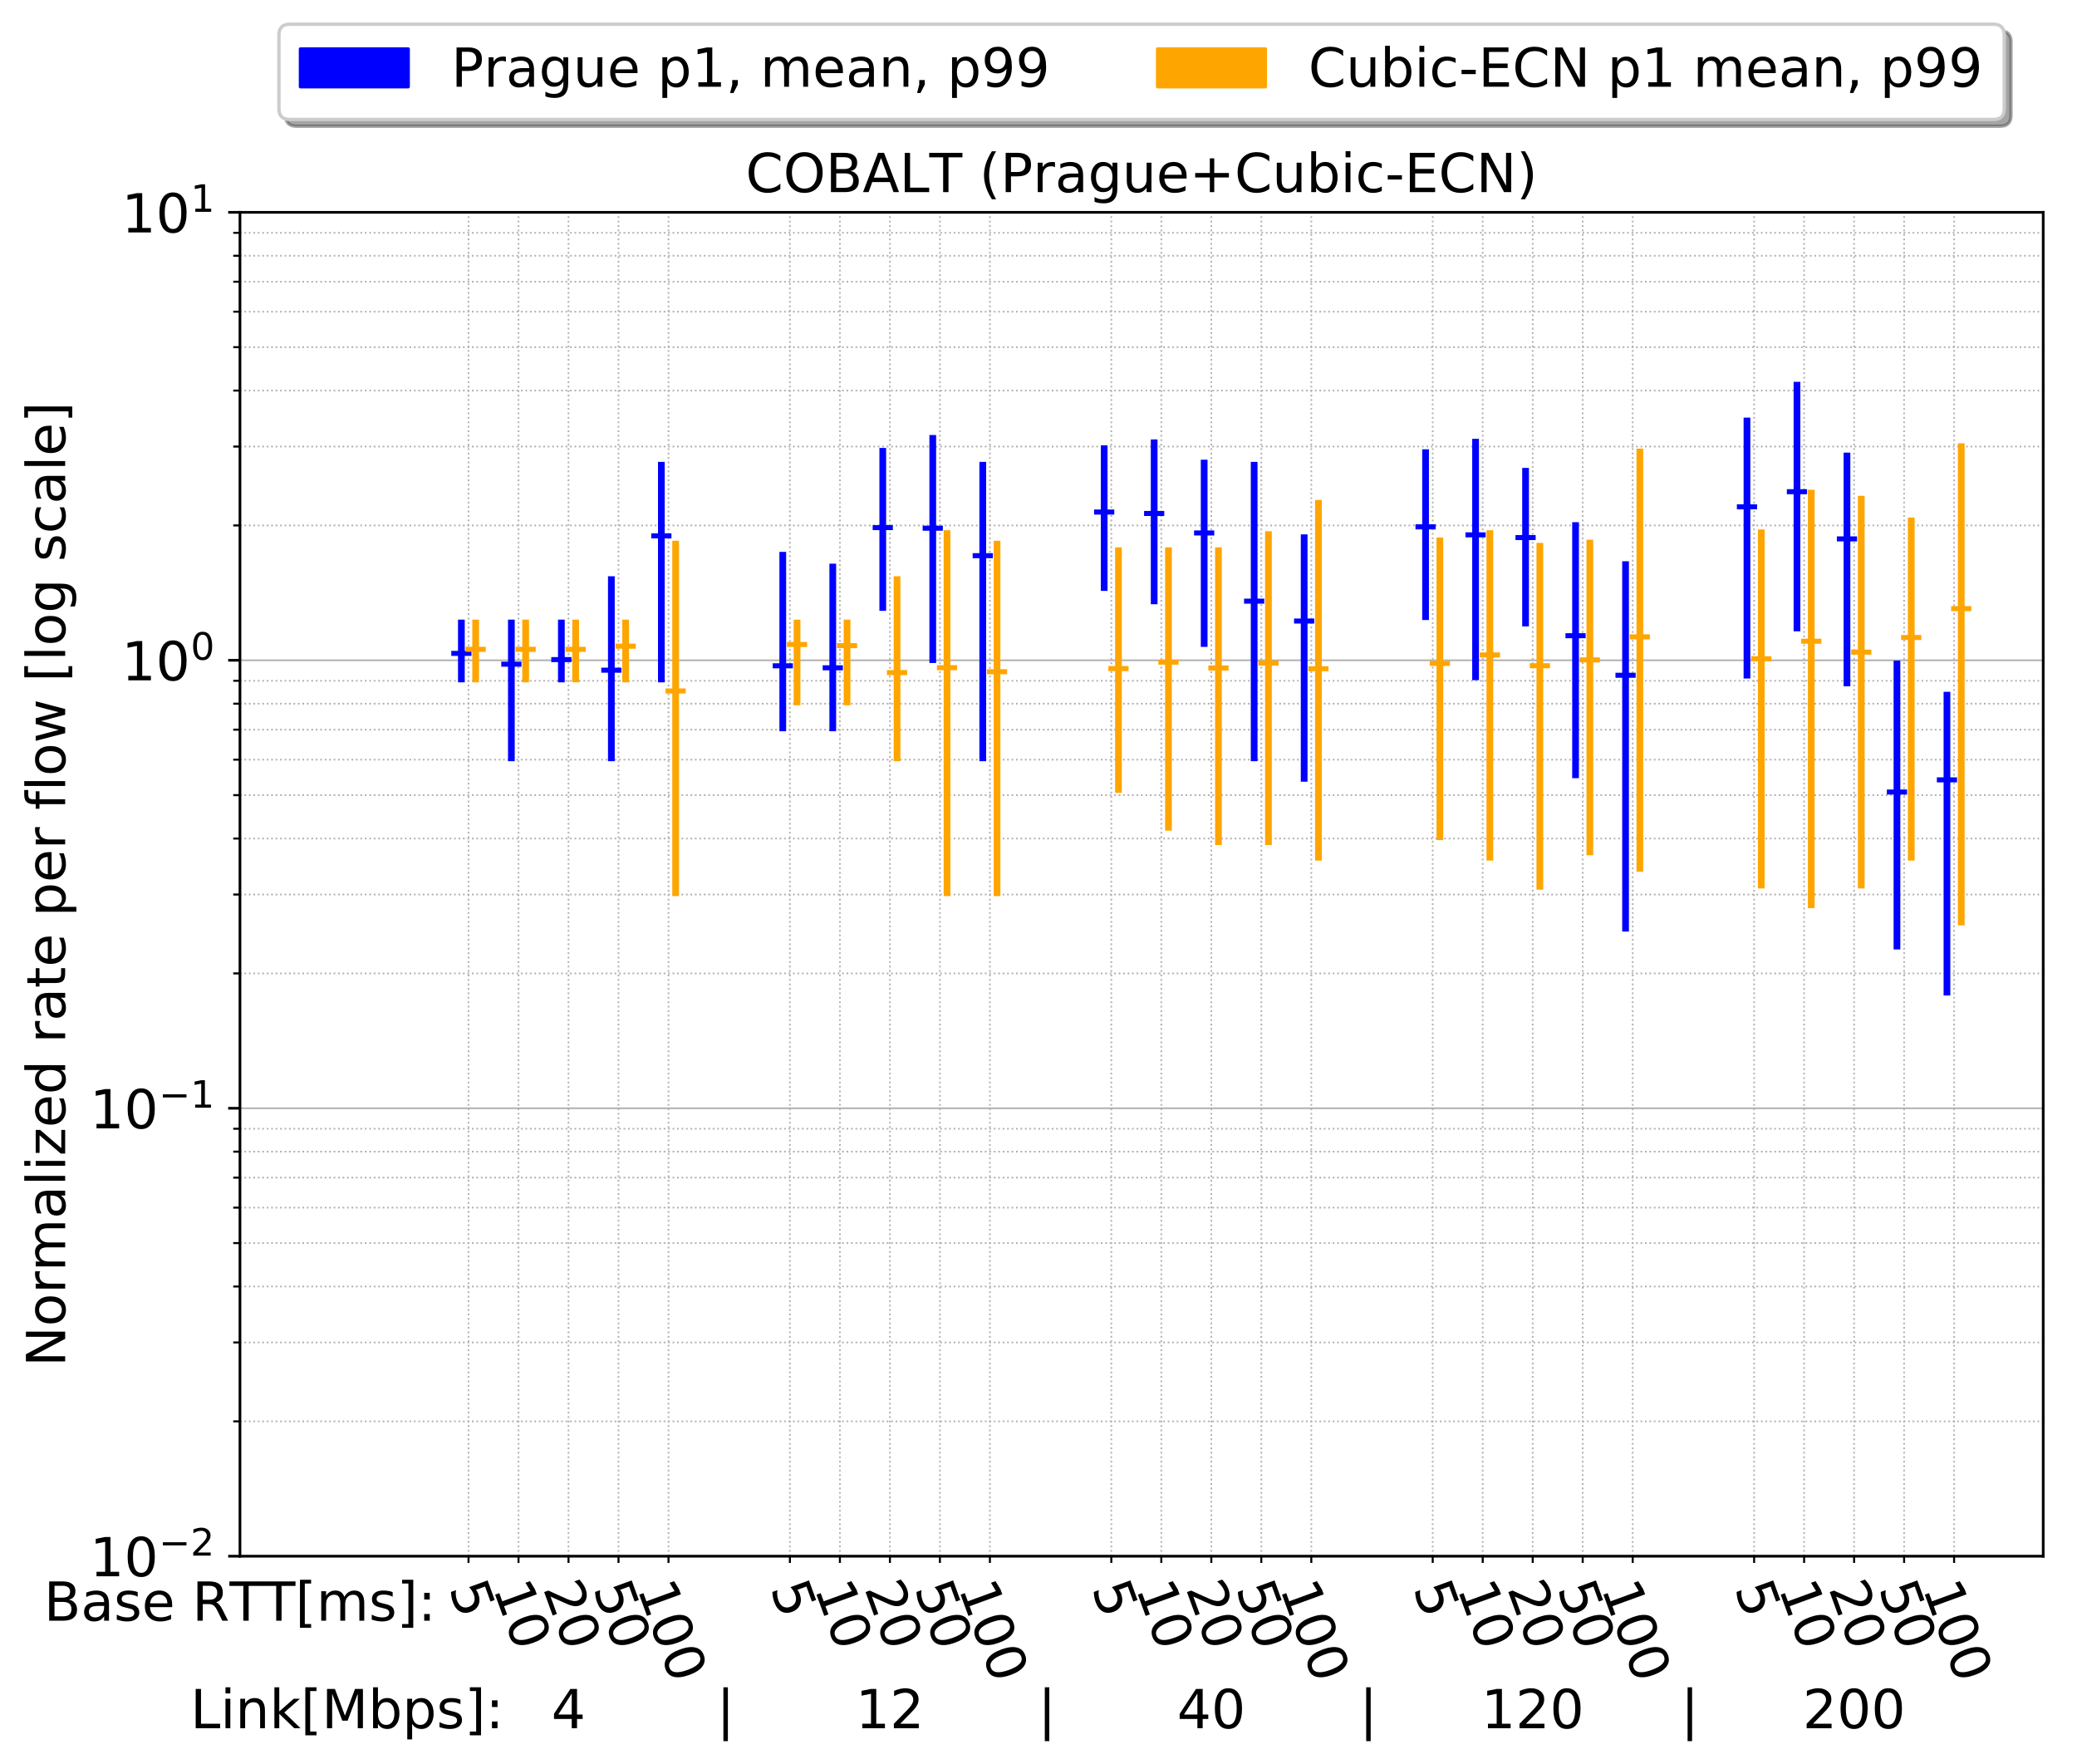 <?xml version="1.0" encoding="utf-8" standalone="no"?>
<!DOCTYPE svg PUBLIC "-//W3C//DTD SVG 1.1//EN"
  "http://www.w3.org/Graphics/SVG/1.1/DTD/svg11.dtd">
<!-- Created with matplotlib (http://matplotlib.org/) -->
<svg height="524pt" version="1.1" viewBox="0 0 617 524" width="617pt" xmlns="http://www.w3.org/2000/svg" xmlns:xlink="http://www.w3.org/1999/xlink">
 <defs>
  <style type="text/css">
*{stroke-linecap:butt;stroke-linejoin:round;}
  </style>
 </defs>
 <g id="figure_1">
  <g id="patch_1">
   <path d="M 0 524.368 
L 617.665 524.368 
L 617.665 0 
L 0 0 
z
" style="fill:#ffffff;"/>
  </g>
  <g id="axes_1">
   <g id="patch_2">
    <path d="M 71.285 462.235 
L 606.965 462.235 
L 606.965 63.067 
L 71.285 63.067 
z
" style="fill:#ffffff;"/>
   </g>
   <g id="matplotlib.axis_1">
    <g id="xtick_1">
     <g id="text_1">
      <!-- Link[Mbps]: -->
      <defs>
       <path d="M 9.812 72.906 
L 19.672 72.906 
L 19.672 8.297 
L 55.172 8.297 
L 55.172 0 
L 9.812 0 
z
" id="DejaVuSans-4c"/>
       <path d="M 9.422 54.688 
L 18.406 54.688 
L 18.406 0 
L 9.422 0 
z
M 9.422 75.984 
L 18.406 75.984 
L 18.406 64.594 
L 9.422 64.594 
z
" id="DejaVuSans-69"/>
       <path d="M 54.891 33.016 
L 54.891 0 
L 45.906 0 
L 45.906 32.719 
Q 45.906 40.484 42.875 44.328 
Q 39.844 48.188 33.797 48.188 
Q 26.516 48.188 22.312 43.547 
Q 18.109 38.922 18.109 30.906 
L 18.109 0 
L 9.078 0 
L 9.078 54.688 
L 18.109 54.688 
L 18.109 46.188 
Q 21.344 51.125 25.703 53.562 
Q 30.078 56 35.797 56 
Q 45.219 56 50.047 50.172 
Q 54.891 44.344 54.891 33.016 
z
" id="DejaVuSans-6e"/>
       <path d="M 9.078 75.984 
L 18.109 75.984 
L 18.109 31.109 
L 44.922 54.688 
L 56.391 54.688 
L 27.391 29.109 
L 57.625 0 
L 45.906 0 
L 18.109 26.703 
L 18.109 0 
L 9.078 0 
z
" id="DejaVuSans-6b"/>
       <path d="M 8.594 75.984 
L 29.297 75.984 
L 29.297 69 
L 17.578 69 
L 17.578 -6.203 
L 29.297 -6.203 
L 29.297 -13.188 
L 8.594 -13.188 
z
" id="DejaVuSans-5b"/>
       <path d="M 9.812 72.906 
L 24.516 72.906 
L 43.109 23.297 
L 61.812 72.906 
L 76.516 72.906 
L 76.516 0 
L 66.891 0 
L 66.891 64.016 
L 48.094 14.016 
L 38.188 14.016 
L 19.391 64.016 
L 19.391 0 
L 9.812 0 
z
" id="DejaVuSans-4d"/>
       <path d="M 48.688 27.297 
Q 48.688 37.203 44.609 42.844 
Q 40.531 48.484 33.406 48.484 
Q 26.266 48.484 22.188 42.844 
Q 18.109 37.203 18.109 27.297 
Q 18.109 17.391 22.188 11.75 
Q 26.266 6.109 33.406 6.109 
Q 40.531 6.109 44.609 11.75 
Q 48.688 17.391 48.688 27.297 
z
M 18.109 46.391 
Q 20.953 51.266 25.266 53.625 
Q 29.594 56 35.594 56 
Q 45.562 56 51.781 48.094 
Q 58.016 40.188 58.016 27.297 
Q 58.016 14.406 51.781 6.484 
Q 45.562 -1.422 35.594 -1.422 
Q 29.594 -1.422 25.266 0.953 
Q 20.953 3.328 18.109 8.203 
L 18.109 0 
L 9.078 0 
L 9.078 75.984 
L 18.109 75.984 
z
" id="DejaVuSans-62"/>
       <path d="M 18.109 8.203 
L 18.109 -20.797 
L 9.078 -20.797 
L 9.078 54.688 
L 18.109 54.688 
L 18.109 46.391 
Q 20.953 51.266 25.266 53.625 
Q 29.594 56 35.594 56 
Q 45.562 56 51.781 48.094 
Q 58.016 40.188 58.016 27.297 
Q 58.016 14.406 51.781 6.484 
Q 45.562 -1.422 35.594 -1.422 
Q 29.594 -1.422 25.266 0.953 
Q 20.953 3.328 18.109 8.203 
z
M 48.688 27.297 
Q 48.688 37.203 44.609 42.844 
Q 40.531 48.484 33.406 48.484 
Q 26.266 48.484 22.188 42.844 
Q 18.109 37.203 18.109 27.297 
Q 18.109 17.391 22.188 11.75 
Q 26.266 6.109 33.406 6.109 
Q 40.531 6.109 44.609 11.75 
Q 48.688 17.391 48.688 27.297 
z
" id="DejaVuSans-70"/>
       <path d="M 44.281 53.078 
L 44.281 44.578 
Q 40.484 46.531 36.375 47.5 
Q 32.281 48.484 27.875 48.484 
Q 21.188 48.484 17.844 46.438 
Q 14.5 44.391 14.5 40.281 
Q 14.5 37.156 16.891 35.375 
Q 19.281 33.594 26.516 31.984 
L 29.594 31.297 
Q 39.156 29.25 43.188 25.516 
Q 47.219 21.781 47.219 15.094 
Q 47.219 7.469 41.188 3.016 
Q 35.156 -1.422 24.609 -1.422 
Q 20.219 -1.422 15.453 -0.562 
Q 10.688 0.297 5.422 2 
L 5.422 11.281 
Q 10.406 8.688 15.234 7.391 
Q 20.062 6.109 24.812 6.109 
Q 31.156 6.109 34.562 8.281 
Q 37.984 10.453 37.984 14.406 
Q 37.984 18.062 35.516 20.016 
Q 33.062 21.969 24.703 23.781 
L 21.578 24.516 
Q 13.234 26.266 9.516 29.906 
Q 5.812 33.547 5.812 39.891 
Q 5.812 47.609 11.281 51.797 
Q 16.75 56 26.812 56 
Q 31.781 56 36.172 55.266 
Q 40.578 54.547 44.281 53.078 
z
" id="DejaVuSans-73"/>
       <path d="M 30.422 75.984 
L 30.422 -13.188 
L 9.719 -13.188 
L 9.719 -6.203 
L 21.391 -6.203 
L 21.391 69 
L 9.719 69 
L 9.719 75.984 
z
" id="DejaVuSans-5d"/>
       <path d="M 11.719 12.406 
L 22.016 12.406 
L 22.016 0 
L 11.719 0 
z
M 11.719 51.703 
L 22.016 51.703 
L 22.016 39.312 
L 11.719 39.312 
z
" id="DejaVuSans-3a"/>
      </defs>
      <g transform="translate(56.563 513.326)scale(0.16 -0.16)">
       <use xlink:href="#DejaVuSans-4c"/>
       <use x="55.713" xlink:href="#DejaVuSans-69"/>
       <use x="83.496" xlink:href="#DejaVuSans-6e"/>
       <use x="146.875" xlink:href="#DejaVuSans-6b"/>
       <use x="204.785" xlink:href="#DejaVuSans-5b"/>
       <use x="243.799" xlink:href="#DejaVuSans-4d"/>
       <use x="330.078" xlink:href="#DejaVuSans-62"/>
       <use x="393.555" xlink:href="#DejaVuSans-70"/>
       <use x="457.031" xlink:href="#DejaVuSans-73"/>
       <use x="509.131" xlink:href="#DejaVuSans-5d"/>
       <use x="548.145" xlink:href="#DejaVuSans-3a"/>
      </g>
     </g>
    </g>
    <g id="xtick_2">
     <g id="text_2">
      <!-- Base RTT[ms]: -->
      <defs>
       <path d="M 19.672 34.812 
L 19.672 8.109 
L 35.5 8.109 
Q 43.453 8.109 47.281 11.406 
Q 51.125 14.703 51.125 21.484 
Q 51.125 28.328 47.281 31.562 
Q 43.453 34.812 35.5 34.812 
z
M 19.672 64.797 
L 19.672 42.828 
L 34.281 42.828 
Q 41.5 42.828 45.031 45.531 
Q 48.578 48.25 48.578 53.812 
Q 48.578 59.328 45.031 62.062 
Q 41.5 64.797 34.281 64.797 
z
M 9.812 72.906 
L 35.016 72.906 
Q 46.297 72.906 52.391 68.219 
Q 58.5 63.531 58.5 54.891 
Q 58.5 48.188 55.375 44.234 
Q 52.25 40.281 46.188 39.312 
Q 53.469 37.75 57.5 32.781 
Q 61.531 27.828 61.531 20.406 
Q 61.531 10.641 54.891 5.312 
Q 48.25 0 35.984 0 
L 9.812 0 
z
" id="DejaVuSans-42"/>
       <path d="M 34.281 27.484 
Q 23.391 27.484 19.188 25 
Q 14.984 22.516 14.984 16.5 
Q 14.984 11.719 18.141 8.906 
Q 21.297 6.109 26.703 6.109 
Q 34.188 6.109 38.703 11.406 
Q 43.219 16.703 43.219 25.484 
L 43.219 27.484 
z
M 52.203 31.203 
L 52.203 0 
L 43.219 0 
L 43.219 8.297 
Q 40.141 3.328 35.547 0.953 
Q 30.953 -1.422 24.312 -1.422 
Q 15.922 -1.422 10.953 3.297 
Q 6 8.016 6 15.922 
Q 6 25.141 12.172 29.828 
Q 18.359 34.516 30.609 34.516 
L 43.219 34.516 
L 43.219 35.406 
Q 43.219 41.609 39.141 45 
Q 35.062 48.391 27.688 48.391 
Q 23 48.391 18.547 47.266 
Q 14.109 46.141 10.016 43.891 
L 10.016 52.203 
Q 14.938 54.109 19.578 55.047 
Q 24.219 56 28.609 56 
Q 40.484 56 46.344 49.844 
Q 52.203 43.703 52.203 31.203 
z
" id="DejaVuSans-61"/>
       <path d="M 56.203 29.594 
L 56.203 25.203 
L 14.891 25.203 
Q 15.484 15.922 20.484 11.062 
Q 25.484 6.203 34.422 6.203 
Q 39.594 6.203 44.453 7.469 
Q 49.312 8.734 54.109 11.281 
L 54.109 2.781 
Q 49.266 0.734 44.188 -0.344 
Q 39.109 -1.422 33.891 -1.422 
Q 20.797 -1.422 13.156 6.188 
Q 5.516 13.812 5.516 26.812 
Q 5.516 40.234 12.766 48.109 
Q 20.016 56 32.328 56 
Q 43.359 56 49.781 48.891 
Q 56.203 41.797 56.203 29.594 
z
M 47.219 32.234 
Q 47.125 39.594 43.094 43.984 
Q 39.062 48.391 32.422 48.391 
Q 24.906 48.391 20.391 44.141 
Q 15.875 39.891 15.188 32.172 
z
" id="DejaVuSans-65"/>
       <path id="DejaVuSans-20"/>
       <path d="M 44.391 34.188 
Q 47.562 33.109 50.562 29.594 
Q 53.562 26.078 56.594 19.922 
L 66.609 0 
L 56 0 
L 46.688 18.703 
Q 43.062 26.031 39.672 28.422 
Q 36.281 30.812 30.422 30.812 
L 19.672 30.812 
L 19.672 0 
L 9.812 0 
L 9.812 72.906 
L 32.078 72.906 
Q 44.578 72.906 50.734 67.672 
Q 56.891 62.453 56.891 51.906 
Q 56.891 45.016 53.688 40.469 
Q 50.484 35.938 44.391 34.188 
z
M 19.672 64.797 
L 19.672 38.922 
L 32.078 38.922 
Q 39.203 38.922 42.844 42.219 
Q 46.484 45.516 46.484 51.906 
Q 46.484 58.297 42.844 61.547 
Q 39.203 64.797 32.078 64.797 
z
" id="DejaVuSans-52"/>
       <path d="M -0.297 72.906 
L 61.375 72.906 
L 61.375 64.594 
L 35.5 64.594 
L 35.5 0 
L 25.594 0 
L 25.594 64.594 
L -0.297 64.594 
z
" id="DejaVuSans-54"/>
       <path d="M 52 44.188 
Q 55.375 50.25 60.062 53.125 
Q 64.75 56 71.094 56 
Q 79.641 56 84.281 50.016 
Q 88.922 44.047 88.922 33.016 
L 88.922 0 
L 79.891 0 
L 79.891 32.719 
Q 79.891 40.578 77.094 44.375 
Q 74.312 48.188 68.609 48.188 
Q 61.625 48.188 57.562 43.547 
Q 53.516 38.922 53.516 30.906 
L 53.516 0 
L 44.484 0 
L 44.484 32.719 
Q 44.484 40.625 41.703 44.406 
Q 38.922 48.188 33.109 48.188 
Q 26.219 48.188 22.156 43.531 
Q 18.109 38.875 18.109 30.906 
L 18.109 0 
L 9.078 0 
L 9.078 54.688 
L 18.109 54.688 
L 18.109 46.188 
Q 21.188 51.219 25.484 53.609 
Q 29.781 56 35.688 56 
Q 41.656 56 45.828 52.969 
Q 50 49.953 52 44.188 
z
" id="DejaVuSans-6d"/>
      </defs>
      <g transform="translate(13.043 481.392)scale(0.16 -0.16)">
       <use xlink:href="#DejaVuSans-42"/>
       <use x="68.604" xlink:href="#DejaVuSans-61"/>
       <use x="129.883" xlink:href="#DejaVuSans-73"/>
       <use x="181.982" xlink:href="#DejaVuSans-65"/>
       <use x="243.506" xlink:href="#DejaVuSans-20"/>
       <use x="275.293" xlink:href="#DejaVuSans-52"/>
       <use x="344.666" xlink:href="#DejaVuSans-54"/>
       <use x="405.734" xlink:href="#DejaVuSans-54"/>
       <use x="466.818" xlink:href="#DejaVuSans-5b"/>
       <use x="505.832" xlink:href="#DejaVuSans-6d"/>
       <use x="603.244" xlink:href="#DejaVuSans-73"/>
       <use x="655.344" xlink:href="#DejaVuSans-5d"/>
       <use x="694.357" xlink:href="#DejaVuSans-3a"/>
      </g>
     </g>
    </g>
    <g id="xtick_3">
     <g id="text_3">
      <!-- 4 -->
      <defs>
       <path d="M 37.797 64.312 
L 12.891 25.391 
L 37.797 25.391 
z
M 35.203 72.906 
L 47.609 72.906 
L 47.609 25.391 
L 58.016 25.391 
L 58.016 17.188 
L 47.609 17.188 
L 47.609 0 
L 37.797 0 
L 37.797 17.188 
L 4.891 17.188 
L 4.891 26.703 
z
" id="DejaVuSans-34"/>
      </defs>
      <g transform="translate(163.793 513.326)scale(0.16 -0.16)">
       <use xlink:href="#DejaVuSans-34"/>
      </g>
     </g>
    </g>
    <g id="xtick_4">
     <g id="text_4">
      <!-- | -->
      <defs>
       <path d="M 21 76.422 
L 21 -23.578 
L 12.703 -23.578 
L 12.703 76.422 
z
" id="DejaVuSans-7c"/>
      </defs>
      <g transform="translate(212.865 513.396)scale(0.16 -0.16)">
       <use xlink:href="#DejaVuSans-7c"/>
      </g>
     </g>
    </g>
    <g id="xtick_5">
     <g id="text_5">
      <!-- 12 -->
      <defs>
       <path d="M 12.406 8.297 
L 28.516 8.297 
L 28.516 63.922 
L 10.984 60.406 
L 10.984 69.391 
L 28.422 72.906 
L 38.281 72.906 
L 38.281 8.297 
L 54.391 8.297 
L 54.391 0 
L 12.406 0 
z
" id="DejaVuSans-31"/>
       <path d="M 19.188 8.297 
L 53.609 8.297 
L 53.609 0 
L 7.328 0 
L 7.328 8.297 
Q 12.938 14.109 22.625 23.891 
Q 32.328 33.688 34.812 36.531 
Q 39.547 41.844 41.422 45.531 
Q 43.312 49.219 43.312 52.781 
Q 43.312 58.594 39.234 62.25 
Q 35.156 65.922 28.609 65.922 
Q 23.969 65.922 18.812 64.312 
Q 13.672 62.703 7.812 59.422 
L 7.812 69.391 
Q 13.766 71.781 18.938 73 
Q 24.125 74.219 28.422 74.219 
Q 39.75 74.219 46.484 68.547 
Q 53.219 62.891 53.219 53.422 
Q 53.219 48.922 51.531 44.891 
Q 49.859 40.875 45.406 35.406 
Q 44.188 33.984 37.641 27.219 
Q 31.109 20.453 19.188 8.297 
z
" id="DejaVuSans-32"/>
      </defs>
      <g transform="translate(254.179 513.326)scale(0.16 -0.16)">
       <use xlink:href="#DejaVuSans-31"/>
       <use x="63.623" xlink:href="#DejaVuSans-32"/>
      </g>
     </g>
    </g>
    <g id="xtick_6">
     <g id="text_6">
      <!-- | -->
      <g transform="translate(308.341 513.396)scale(0.16 -0.16)">
       <use xlink:href="#DejaVuSans-7c"/>
      </g>
     </g>
    </g>
    <g id="xtick_7">
     <g id="text_7">
      <!-- 40 -->
      <defs>
       <path d="M 31.781 66.406 
Q 24.172 66.406 20.328 58.906 
Q 16.5 51.422 16.5 36.375 
Q 16.5 21.391 20.328 13.891 
Q 24.172 6.391 31.781 6.391 
Q 39.453 6.391 43.281 13.891 
Q 47.125 21.391 47.125 36.375 
Q 47.125 51.422 43.281 58.906 
Q 39.453 66.406 31.781 66.406 
z
M 31.781 74.219 
Q 44.047 74.219 50.516 64.516 
Q 56.984 54.828 56.984 36.375 
Q 56.984 17.969 50.516 8.266 
Q 44.047 -1.422 31.781 -1.422 
Q 19.531 -1.422 13.062 8.266 
Q 6.594 17.969 6.594 36.375 
Q 6.594 54.828 13.062 64.516 
Q 19.531 74.219 31.781 74.219 
z
" id="DejaVuSans-30"/>
      </defs>
      <g transform="translate(349.655 513.326)scale(0.16 -0.16)">
       <use xlink:href="#DejaVuSans-34"/>
       <use x="63.623" xlink:href="#DejaVuSans-30"/>
      </g>
     </g>
    </g>
    <g id="xtick_8">
     <g id="text_8">
      <!-- | -->
      <g transform="translate(403.817 513.396)scale(0.16 -0.16)">
       <use xlink:href="#DejaVuSans-7c"/>
      </g>
     </g>
    </g>
    <g id="xtick_9">
     <g id="text_9">
      <!-- 120 -->
      <g transform="translate(440.041 513.326)scale(0.16 -0.16)">
       <use xlink:href="#DejaVuSans-31"/>
       <use x="63.623" xlink:href="#DejaVuSans-32"/>
       <use x="127.246" xlink:href="#DejaVuSans-30"/>
      </g>
     </g>
    </g>
    <g id="xtick_10">
     <g id="text_10">
      <!-- | -->
      <g transform="translate(499.293 513.396)scale(0.16 -0.16)">
       <use xlink:href="#DejaVuSans-7c"/>
      </g>
     </g>
    </g>
    <g id="xtick_11">
     <g id="text_11">
      <!-- 200 -->
      <g transform="translate(535.517 513.326)scale(0.16 -0.16)">
       <use xlink:href="#DejaVuSans-32"/>
       <use x="63.623" xlink:href="#DejaVuSans-30"/>
       <use x="127.246" xlink:href="#DejaVuSans-30"/>
      </g>
     </g>
    </g>
    <g id="xtick_12">
     <g id="line2d_1">
      <path clip-path="url(#pa7045c0d0c)" d="M 139.179 462.235 
L 139.179 63.067 
" style="fill:none;stroke:#b0b0b0;stroke-dasharray:0.5,0.825;stroke-dashoffset:0;stroke-width:0.5;"/>
     </g>
     <g id="line2d_2">
      <defs>
       <path d="M 0 0 
L 0 2 
" id="m81f10d235d" style="stroke:#000000;stroke-width:0.6;"/>
      </defs>
      <g>
       <use style="stroke:#000000;stroke-width:0.6;" x="139.179" xlink:href="#m81f10d235d" y="462.235"/>
      </g>
     </g>
     <g id="text_12">
      <!-- 5 -->
      <defs>
       <path d="M 10.797 72.906 
L 49.516 72.906 
L 49.516 64.594 
L 19.828 64.594 
L 19.828 46.734 
Q 21.969 47.469 24.109 47.828 
Q 26.266 48.188 28.422 48.188 
Q 40.625 48.188 47.75 41.5 
Q 54.891 34.812 54.891 23.391 
Q 54.891 11.625 47.562 5.094 
Q 40.234 -1.422 26.906 -1.422 
Q 22.312 -1.422 17.547 -0.641 
Q 12.797 0.141 7.719 1.703 
L 7.719 11.625 
Q 12.109 9.234 16.797 8.062 
Q 21.484 6.891 26.703 6.891 
Q 35.156 6.891 40.078 11.328 
Q 45.016 15.766 45.016 23.391 
Q 45.016 31 40.078 35.438 
Q 35.156 39.891 26.703 39.891 
Q 22.75 39.891 18.812 39.016 
Q 14.891 38.141 10.797 36.281 
z
" id="DejaVuSans-35"/>
      </defs>
      <g transform="translate(133.289 471.793)rotate(-290)scale(0.16 -0.16)">
       <use xlink:href="#DejaVuSans-35"/>
      </g>
     </g>
    </g>
    <g id="xtick_13">
     <g id="line2d_3">
      <path clip-path="url(#pa7045c0d0c)" d="M 154.031 462.235 
L 154.031 63.067 
" style="fill:none;stroke:#b0b0b0;stroke-dasharray:0.5,0.825;stroke-dashoffset:0;stroke-width:0.5;"/>
     </g>
     <g id="line2d_4">
      <g>
       <use style="stroke:#000000;stroke-width:0.6;" x="154.031" xlink:href="#m81f10d235d" y="462.235"/>
      </g>
     </g>
     <g id="text_13">
      <!-- 10 -->
      <g transform="translate(146.4 471.793)rotate(-290)scale(0.16 -0.16)">
       <use xlink:href="#DejaVuSans-31"/>
       <use x="63.623" xlink:href="#DejaVuSans-30"/>
      </g>
     </g>
    </g>
    <g id="xtick_14">
     <g id="line2d_5">
      <path clip-path="url(#pa7045c0d0c)" d="M 168.883 462.235 
L 168.883 63.067 
" style="fill:none;stroke:#b0b0b0;stroke-dasharray:0.5,0.825;stroke-dashoffset:0;stroke-width:0.5;"/>
     </g>
     <g id="line2d_6">
      <g>
       <use style="stroke:#000000;stroke-width:0.6;" x="168.883" xlink:href="#m81f10d235d" y="462.235"/>
      </g>
     </g>
     <g id="text_14">
      <!-- 20 -->
      <g transform="translate(161.252 471.793)rotate(-290)scale(0.16 -0.16)">
       <use xlink:href="#DejaVuSans-32"/>
       <use x="63.623" xlink:href="#DejaVuSans-30"/>
      </g>
     </g>
    </g>
    <g id="xtick_15">
     <g id="line2d_7">
      <path clip-path="url(#pa7045c0d0c)" d="M 183.735 462.235 
L 183.735 63.067 
" style="fill:none;stroke:#b0b0b0;stroke-dasharray:0.5,0.825;stroke-dashoffset:0;stroke-width:0.5;"/>
     </g>
     <g id="line2d_8">
      <g>
       <use style="stroke:#000000;stroke-width:0.6;" x="183.735" xlink:href="#m81f10d235d" y="462.235"/>
      </g>
     </g>
     <g id="text_15">
      <!-- 50 -->
      <g transform="translate(176.104 471.793)rotate(-290)scale(0.16 -0.16)">
       <use xlink:href="#DejaVuSans-35"/>
       <use x="63.623" xlink:href="#DejaVuSans-30"/>
      </g>
     </g>
    </g>
    <g id="xtick_16">
     <g id="line2d_9">
      <path clip-path="url(#pa7045c0d0c)" d="M 198.586 462.235 
L 198.586 63.067 
" style="fill:none;stroke:#b0b0b0;stroke-dasharray:0.5,0.825;stroke-dashoffset:0;stroke-width:0.5;"/>
     </g>
     <g id="line2d_10">
      <g>
       <use style="stroke:#000000;stroke-width:0.6;" x="198.586" xlink:href="#m81f10d235d" y="462.235"/>
      </g>
     </g>
     <g id="text_16">
      <!-- 100 -->
      <g transform="translate(189.215 471.793)rotate(-290)scale(0.16 -0.16)">
       <use xlink:href="#DejaVuSans-31"/>
       <use x="63.623" xlink:href="#DejaVuSans-30"/>
       <use x="127.246" xlink:href="#DejaVuSans-30"/>
      </g>
     </g>
    </g>
    <g id="xtick_17">
     <g id="line2d_11">
      <path clip-path="url(#pa7045c0d0c)" d="M 234.655 462.235 
L 234.655 63.067 
" style="fill:none;stroke:#b0b0b0;stroke-dasharray:0.5,0.825;stroke-dashoffset:0;stroke-width:0.5;"/>
     </g>
     <g id="line2d_12">
      <g>
       <use style="stroke:#000000;stroke-width:0.6;" x="234.655" xlink:href="#m81f10d235d" y="462.235"/>
      </g>
     </g>
     <g id="text_17">
      <!-- 5 -->
      <g transform="translate(228.765 471.793)rotate(-290)scale(0.16 -0.16)">
       <use xlink:href="#DejaVuSans-35"/>
      </g>
     </g>
    </g>
    <g id="xtick_18">
     <g id="line2d_13">
      <path clip-path="url(#pa7045c0d0c)" d="M 249.507 462.235 
L 249.507 63.067 
" style="fill:none;stroke:#b0b0b0;stroke-dasharray:0.5,0.825;stroke-dashoffset:0;stroke-width:0.5;"/>
     </g>
     <g id="line2d_14">
      <g>
       <use style="stroke:#000000;stroke-width:0.6;" x="249.507" xlink:href="#m81f10d235d" y="462.235"/>
      </g>
     </g>
     <g id="text_18">
      <!-- 10 -->
      <g transform="translate(241.876 471.793)rotate(-290)scale(0.16 -0.16)">
       <use xlink:href="#DejaVuSans-31"/>
       <use x="63.623" xlink:href="#DejaVuSans-30"/>
      </g>
     </g>
    </g>
    <g id="xtick_19">
     <g id="line2d_15">
      <path clip-path="url(#pa7045c0d0c)" d="M 264.359 462.235 
L 264.359 63.067 
" style="fill:none;stroke:#b0b0b0;stroke-dasharray:0.5,0.825;stroke-dashoffset:0;stroke-width:0.5;"/>
     </g>
     <g id="line2d_16">
      <g>
       <use style="stroke:#000000;stroke-width:0.6;" x="264.359" xlink:href="#m81f10d235d" y="462.235"/>
      </g>
     </g>
     <g id="text_19">
      <!-- 20 -->
      <g transform="translate(256.728 471.793)rotate(-290)scale(0.16 -0.16)">
       <use xlink:href="#DejaVuSans-32"/>
       <use x="63.623" xlink:href="#DejaVuSans-30"/>
      </g>
     </g>
    </g>
    <g id="xtick_20">
     <g id="line2d_17">
      <path clip-path="url(#pa7045c0d0c)" d="M 279.211 462.235 
L 279.211 63.067 
" style="fill:none;stroke:#b0b0b0;stroke-dasharray:0.5,0.825;stroke-dashoffset:0;stroke-width:0.5;"/>
     </g>
     <g id="line2d_18">
      <g>
       <use style="stroke:#000000;stroke-width:0.6;" x="279.211" xlink:href="#m81f10d235d" y="462.235"/>
      </g>
     </g>
     <g id="text_20">
      <!-- 50 -->
      <g transform="translate(271.58 471.793)rotate(-290)scale(0.16 -0.16)">
       <use xlink:href="#DejaVuSans-35"/>
       <use x="63.623" xlink:href="#DejaVuSans-30"/>
      </g>
     </g>
    </g>
    <g id="xtick_21">
     <g id="line2d_19">
      <path clip-path="url(#pa7045c0d0c)" d="M 294.062 462.235 
L 294.062 63.067 
" style="fill:none;stroke:#b0b0b0;stroke-dasharray:0.5,0.825;stroke-dashoffset:0;stroke-width:0.5;"/>
     </g>
     <g id="line2d_20">
      <g>
       <use style="stroke:#000000;stroke-width:0.6;" x="294.062" xlink:href="#m81f10d235d" y="462.235"/>
      </g>
     </g>
     <g id="text_21">
      <!-- 100 -->
      <g transform="translate(284.691 471.793)rotate(-290)scale(0.16 -0.16)">
       <use xlink:href="#DejaVuSans-31"/>
       <use x="63.623" xlink:href="#DejaVuSans-30"/>
       <use x="127.246" xlink:href="#DejaVuSans-30"/>
      </g>
     </g>
    </g>
    <g id="xtick_22">
     <g id="line2d_21">
      <path clip-path="url(#pa7045c0d0c)" d="M 330.131 462.235 
L 330.131 63.067 
" style="fill:none;stroke:#b0b0b0;stroke-dasharray:0.5,0.825;stroke-dashoffset:0;stroke-width:0.5;"/>
     </g>
     <g id="line2d_22">
      <g>
       <use style="stroke:#000000;stroke-width:0.6;" x="330.131" xlink:href="#m81f10d235d" y="462.235"/>
      </g>
     </g>
     <g id="text_22">
      <!-- 5 -->
      <g transform="translate(324.241 471.793)rotate(-290)scale(0.16 -0.16)">
       <use xlink:href="#DejaVuSans-35"/>
      </g>
     </g>
    </g>
    <g id="xtick_23">
     <g id="line2d_23">
      <path clip-path="url(#pa7045c0d0c)" d="M 344.983 462.235 
L 344.983 63.067 
" style="fill:none;stroke:#b0b0b0;stroke-dasharray:0.5,0.825;stroke-dashoffset:0;stroke-width:0.5;"/>
     </g>
     <g id="line2d_24">
      <g>
       <use style="stroke:#000000;stroke-width:0.6;" x="344.983" xlink:href="#m81f10d235d" y="462.235"/>
      </g>
     </g>
     <g id="text_23">
      <!-- 10 -->
      <g transform="translate(337.352 471.793)rotate(-290)scale(0.16 -0.16)">
       <use xlink:href="#DejaVuSans-31"/>
       <use x="63.623" xlink:href="#DejaVuSans-30"/>
      </g>
     </g>
    </g>
    <g id="xtick_24">
     <g id="line2d_25">
      <path clip-path="url(#pa7045c0d0c)" d="M 359.835 462.235 
L 359.835 63.067 
" style="fill:none;stroke:#b0b0b0;stroke-dasharray:0.5,0.825;stroke-dashoffset:0;stroke-width:0.5;"/>
     </g>
     <g id="line2d_26">
      <g>
       <use style="stroke:#000000;stroke-width:0.6;" x="359.835" xlink:href="#m81f10d235d" y="462.235"/>
      </g>
     </g>
     <g id="text_24">
      <!-- 20 -->
      <g transform="translate(352.204 471.793)rotate(-290)scale(0.16 -0.16)">
       <use xlink:href="#DejaVuSans-32"/>
       <use x="63.623" xlink:href="#DejaVuSans-30"/>
      </g>
     </g>
    </g>
    <g id="xtick_25">
     <g id="line2d_27">
      <path clip-path="url(#pa7045c0d0c)" d="M 374.687 462.235 
L 374.687 63.067 
" style="fill:none;stroke:#b0b0b0;stroke-dasharray:0.5,0.825;stroke-dashoffset:0;stroke-width:0.5;"/>
     </g>
     <g id="line2d_28">
      <g>
       <use style="stroke:#000000;stroke-width:0.6;" x="374.687" xlink:href="#m81f10d235d" y="462.235"/>
      </g>
     </g>
     <g id="text_25">
      <!-- 50 -->
      <g transform="translate(367.056 471.793)rotate(-290)scale(0.16 -0.16)">
       <use xlink:href="#DejaVuSans-35"/>
       <use x="63.623" xlink:href="#DejaVuSans-30"/>
      </g>
     </g>
    </g>
    <g id="xtick_26">
     <g id="line2d_29">
      <path clip-path="url(#pa7045c0d0c)" d="M 389.538 462.235 
L 389.538 63.067 
" style="fill:none;stroke:#b0b0b0;stroke-dasharray:0.5,0.825;stroke-dashoffset:0;stroke-width:0.5;"/>
     </g>
     <g id="line2d_30">
      <g>
       <use style="stroke:#000000;stroke-width:0.6;" x="389.538" xlink:href="#m81f10d235d" y="462.235"/>
      </g>
     </g>
     <g id="text_26">
      <!-- 100 -->
      <g transform="translate(380.167 471.793)rotate(-290)scale(0.16 -0.16)">
       <use xlink:href="#DejaVuSans-31"/>
       <use x="63.623" xlink:href="#DejaVuSans-30"/>
       <use x="127.246" xlink:href="#DejaVuSans-30"/>
      </g>
     </g>
    </g>
    <g id="xtick_27">
     <g id="line2d_31">
      <path clip-path="url(#pa7045c0d0c)" d="M 425.607 462.235 
L 425.607 63.067 
" style="fill:none;stroke:#b0b0b0;stroke-dasharray:0.5,0.825;stroke-dashoffset:0;stroke-width:0.5;"/>
     </g>
     <g id="line2d_32">
      <g>
       <use style="stroke:#000000;stroke-width:0.6;" x="425.607" xlink:href="#m81f10d235d" y="462.235"/>
      </g>
     </g>
     <g id="text_27">
      <!-- 5 -->
      <g transform="translate(419.718 471.793)rotate(-290)scale(0.16 -0.16)">
       <use xlink:href="#DejaVuSans-35"/>
      </g>
     </g>
    </g>
    <g id="xtick_28">
     <g id="line2d_33">
      <path clip-path="url(#pa7045c0d0c)" d="M 440.459 462.235 
L 440.459 63.067 
" style="fill:none;stroke:#b0b0b0;stroke-dasharray:0.5,0.825;stroke-dashoffset:0;stroke-width:0.5;"/>
     </g>
     <g id="line2d_34">
      <g>
       <use style="stroke:#000000;stroke-width:0.6;" x="440.459" xlink:href="#m81f10d235d" y="462.235"/>
      </g>
     </g>
     <g id="text_28">
      <!-- 10 -->
      <g transform="translate(432.828 471.793)rotate(-290)scale(0.16 -0.16)">
       <use xlink:href="#DejaVuSans-31"/>
       <use x="63.623" xlink:href="#DejaVuSans-30"/>
      </g>
     </g>
    </g>
    <g id="xtick_29">
     <g id="line2d_35">
      <path clip-path="url(#pa7045c0d0c)" d="M 455.311 462.235 
L 455.311 63.067 
" style="fill:none;stroke:#b0b0b0;stroke-dasharray:0.5,0.825;stroke-dashoffset:0;stroke-width:0.5;"/>
     </g>
     <g id="line2d_36">
      <g>
       <use style="stroke:#000000;stroke-width:0.6;" x="455.311" xlink:href="#m81f10d235d" y="462.235"/>
      </g>
     </g>
     <g id="text_29">
      <!-- 20 -->
      <g transform="translate(447.68 471.793)rotate(-290)scale(0.16 -0.16)">
       <use xlink:href="#DejaVuSans-32"/>
       <use x="63.623" xlink:href="#DejaVuSans-30"/>
      </g>
     </g>
    </g>
    <g id="xtick_30">
     <g id="line2d_37">
      <path clip-path="url(#pa7045c0d0c)" d="M 470.163 462.235 
L 470.163 63.067 
" style="fill:none;stroke:#b0b0b0;stroke-dasharray:0.5,0.825;stroke-dashoffset:0;stroke-width:0.5;"/>
     </g>
     <g id="line2d_38">
      <g>
       <use style="stroke:#000000;stroke-width:0.6;" x="470.163" xlink:href="#m81f10d235d" y="462.235"/>
      </g>
     </g>
     <g id="text_30">
      <!-- 50 -->
      <g transform="translate(462.532 471.793)rotate(-290)scale(0.16 -0.16)">
       <use xlink:href="#DejaVuSans-35"/>
       <use x="63.623" xlink:href="#DejaVuSans-30"/>
      </g>
     </g>
    </g>
    <g id="xtick_31">
     <g id="line2d_39">
      <path clip-path="url(#pa7045c0d0c)" d="M 485.014 462.235 
L 485.014 63.067 
" style="fill:none;stroke:#b0b0b0;stroke-dasharray:0.5,0.825;stroke-dashoffset:0;stroke-width:0.5;"/>
     </g>
     <g id="line2d_40">
      <g>
       <use style="stroke:#000000;stroke-width:0.6;" x="485.014" xlink:href="#m81f10d235d" y="462.235"/>
      </g>
     </g>
     <g id="text_31">
      <!-- 100 -->
      <g transform="translate(475.643 471.793)rotate(-290)scale(0.16 -0.16)">
       <use xlink:href="#DejaVuSans-31"/>
       <use x="63.623" xlink:href="#DejaVuSans-30"/>
       <use x="127.246" xlink:href="#DejaVuSans-30"/>
      </g>
     </g>
    </g>
    <g id="xtick_32">
     <g id="line2d_41">
      <path clip-path="url(#pa7045c0d0c)" d="M 521.083 462.235 
L 521.083 63.067 
" style="fill:none;stroke:#b0b0b0;stroke-dasharray:0.5,0.825;stroke-dashoffset:0;stroke-width:0.5;"/>
     </g>
     <g id="line2d_42">
      <g>
       <use style="stroke:#000000;stroke-width:0.6;" x="521.083" xlink:href="#m81f10d235d" y="462.235"/>
      </g>
     </g>
     <g id="text_32">
      <!-- 5 -->
      <g transform="translate(515.194 471.793)rotate(-290)scale(0.16 -0.16)">
       <use xlink:href="#DejaVuSans-35"/>
      </g>
     </g>
    </g>
    <g id="xtick_33">
     <g id="line2d_43">
      <path clip-path="url(#pa7045c0d0c)" d="M 535.935 462.235 
L 535.935 63.067 
" style="fill:none;stroke:#b0b0b0;stroke-dasharray:0.5,0.825;stroke-dashoffset:0;stroke-width:0.5;"/>
     </g>
     <g id="line2d_44">
      <g>
       <use style="stroke:#000000;stroke-width:0.6;" x="535.935" xlink:href="#m81f10d235d" y="462.235"/>
      </g>
     </g>
     <g id="text_33">
      <!-- 10 -->
      <g transform="translate(528.304 471.793)rotate(-290)scale(0.16 -0.16)">
       <use xlink:href="#DejaVuSans-31"/>
       <use x="63.623" xlink:href="#DejaVuSans-30"/>
      </g>
     </g>
    </g>
    <g id="xtick_34">
     <g id="line2d_45">
      <path clip-path="url(#pa7045c0d0c)" d="M 550.787 462.235 
L 550.787 63.067 
" style="fill:none;stroke:#b0b0b0;stroke-dasharray:0.5,0.825;stroke-dashoffset:0;stroke-width:0.5;"/>
     </g>
     <g id="line2d_46">
      <g>
       <use style="stroke:#000000;stroke-width:0.6;" x="550.787" xlink:href="#m81f10d235d" y="462.235"/>
      </g>
     </g>
     <g id="text_34">
      <!-- 20 -->
      <g transform="translate(543.156 471.793)rotate(-290)scale(0.16 -0.16)">
       <use xlink:href="#DejaVuSans-32"/>
       <use x="63.623" xlink:href="#DejaVuSans-30"/>
      </g>
     </g>
    </g>
    <g id="xtick_35">
     <g id="line2d_47">
      <path clip-path="url(#pa7045c0d0c)" d="M 565.639 462.235 
L 565.639 63.067 
" style="fill:none;stroke:#b0b0b0;stroke-dasharray:0.5,0.825;stroke-dashoffset:0;stroke-width:0.5;"/>
     </g>
     <g id="line2d_48">
      <g>
       <use style="stroke:#000000;stroke-width:0.6;" x="565.639" xlink:href="#m81f10d235d" y="462.235"/>
      </g>
     </g>
     <g id="text_35">
      <!-- 50 -->
      <g transform="translate(558.008 471.793)rotate(-290)scale(0.16 -0.16)">
       <use xlink:href="#DejaVuSans-35"/>
       <use x="63.623" xlink:href="#DejaVuSans-30"/>
      </g>
     </g>
    </g>
    <g id="xtick_36">
     <g id="line2d_49">
      <path clip-path="url(#pa7045c0d0c)" d="M 580.49 462.235 
L 580.49 63.067 
" style="fill:none;stroke:#b0b0b0;stroke-dasharray:0.5,0.825;stroke-dashoffset:0;stroke-width:0.5;"/>
     </g>
     <g id="line2d_50">
      <g>
       <use style="stroke:#000000;stroke-width:0.6;" x="580.49" xlink:href="#m81f10d235d" y="462.235"/>
      </g>
     </g>
     <g id="text_36">
      <!-- 100 -->
      <g transform="translate(571.119 471.793)rotate(-290)scale(0.16 -0.16)">
       <use xlink:href="#DejaVuSans-31"/>
       <use x="63.623" xlink:href="#DejaVuSans-30"/>
       <use x="127.246" xlink:href="#DejaVuSans-30"/>
      </g>
     </g>
    </g>
   </g>
   <g id="matplotlib.axis_2">
    <g id="ytick_1">
     <g id="line2d_51">
      <path clip-path="url(#pa7045c0d0c)" d="M 71.285 462.235 
L 606.965 462.235 
" style="fill:none;stroke:#b0b0b0;stroke-linecap:square;stroke-width:0.5;"/>
     </g>
     <g id="line2d_52">
      <defs>
       <path d="M 0 0 
L -3.5 0 
" id="m309d616de5" style="stroke:#000000;stroke-width:0.8;"/>
      </defs>
      <g>
       <use style="stroke:#000000;stroke-width:0.8;" x="71.285" xlink:href="#m309d616de5" y="462.235"/>
      </g>
     </g>
     <g id="text_37">
      <!-- $\mathdefault{10^{-2}}$ -->
      <defs>
       <path d="M 10.594 35.5 
L 73.188 35.5 
L 73.188 27.203 
L 10.594 27.203 
z
" id="DejaVuSans-2212"/>
      </defs>
      <g transform="translate(26.685 468.314)scale(0.16 -0.16)">
       <use transform="translate(0 0.766)" xlink:href="#DejaVuSans-31"/>
       <use transform="translate(63.623 0.766)" xlink:href="#DejaVuSans-30"/>
       <use transform="translate(128.203 39.047)scale(0.7)" xlink:href="#DejaVuSans-2212"/>
       <use transform="translate(186.855 39.047)scale(0.7)" xlink:href="#DejaVuSans-32"/>
      </g>
     </g>
    </g>
    <g id="ytick_2">
     <g id="line2d_53">
      <path clip-path="url(#pa7045c0d0c)" d="M 71.285 329.179 
L 606.965 329.179 
" style="fill:none;stroke:#b0b0b0;stroke-linecap:square;stroke-width:0.5;"/>
     </g>
     <g id="line2d_54">
      <g>
       <use style="stroke:#000000;stroke-width:0.8;" x="71.285" xlink:href="#m309d616de5" y="329.179"/>
      </g>
     </g>
     <g id="text_38">
      <!-- $\mathdefault{10^{-1}}$ -->
      <g transform="translate(26.685 335.258)scale(0.16 -0.16)">
       <use transform="translate(0 0.684)" xlink:href="#DejaVuSans-31"/>
       <use transform="translate(63.623 0.684)" xlink:href="#DejaVuSans-30"/>
       <use transform="translate(128.203 38.966)scale(0.7)" xlink:href="#DejaVuSans-2212"/>
       <use transform="translate(186.855 38.966)scale(0.7)" xlink:href="#DejaVuSans-31"/>
      </g>
     </g>
    </g>
    <g id="ytick_3">
     <g id="line2d_55">
      <path clip-path="url(#pa7045c0d0c)" d="M 71.285 196.123 
L 606.965 196.123 
" style="fill:none;stroke:#b0b0b0;stroke-linecap:square;stroke-width:0.5;"/>
     </g>
     <g id="line2d_56">
      <g>
       <use style="stroke:#000000;stroke-width:0.8;" x="71.285" xlink:href="#m309d616de5" y="196.123"/>
      </g>
     </g>
     <g id="text_39">
      <!-- $\mathdefault{10^{0}}$ -->
      <g transform="translate(36.125 202.202)scale(0.16 -0.16)">
       <use transform="translate(0 0.766)" xlink:href="#DejaVuSans-31"/>
       <use transform="translate(63.623 0.766)" xlink:href="#DejaVuSans-30"/>
       <use transform="translate(128.203 39.047)scale(0.7)" xlink:href="#DejaVuSans-30"/>
      </g>
     </g>
    </g>
    <g id="ytick_4">
     <g id="line2d_57">
      <path clip-path="url(#pa7045c0d0c)" d="M 71.285 63.067 
L 606.965 63.067 
" style="fill:none;stroke:#b0b0b0;stroke-linecap:square;stroke-width:0.5;"/>
     </g>
     <g id="line2d_58">
      <g>
       <use style="stroke:#000000;stroke-width:0.8;" x="71.285" xlink:href="#m309d616de5" y="63.067"/>
      </g>
     </g>
     <g id="text_40">
      <!-- $\mathdefault{10^{1}}$ -->
      <g transform="translate(36.125 69.146)scale(0.16 -0.16)">
       <use transform="translate(0 0.684)" xlink:href="#DejaVuSans-31"/>
       <use transform="translate(63.623 0.684)" xlink:href="#DejaVuSans-30"/>
       <use transform="translate(128.203 38.966)scale(0.7)" xlink:href="#DejaVuSans-31"/>
      </g>
     </g>
    </g>
    <g id="ytick_5">
     <g id="line2d_59">
      <path clip-path="url(#pa7045c0d0c)" d="M 71.285 422.181 
L 606.965 422.181 
" style="fill:none;stroke:#b0b0b0;stroke-dasharray:0.5,0.825;stroke-dashoffset:0;stroke-width:0.5;"/>
     </g>
     <g id="line2d_60">
      <defs>
       <path d="M 0 0 
L -2 0 
" id="mb99ea2087e" style="stroke:#000000;stroke-width:0.6;"/>
      </defs>
      <g>
       <use style="stroke:#000000;stroke-width:0.6;" x="71.285" xlink:href="#mb99ea2087e" y="422.181"/>
      </g>
     </g>
    </g>
    <g id="ytick_6">
     <g id="line2d_61">
      <path clip-path="url(#pa7045c0d0c)" d="M 71.285 398.751 
L 606.965 398.751 
" style="fill:none;stroke:#b0b0b0;stroke-dasharray:0.5,0.825;stroke-dashoffset:0;stroke-width:0.5;"/>
     </g>
     <g id="line2d_62">
      <g>
       <use style="stroke:#000000;stroke-width:0.6;" x="71.285" xlink:href="#mb99ea2087e" y="398.751"/>
      </g>
     </g>
    </g>
    <g id="ytick_7">
     <g id="line2d_63">
      <path clip-path="url(#pa7045c0d0c)" d="M 71.285 382.127 
L 606.965 382.127 
" style="fill:none;stroke:#b0b0b0;stroke-dasharray:0.5,0.825;stroke-dashoffset:0;stroke-width:0.5;"/>
     </g>
     <g id="line2d_64">
      <g>
       <use style="stroke:#000000;stroke-width:0.6;" x="71.285" xlink:href="#mb99ea2087e" y="382.127"/>
      </g>
     </g>
    </g>
    <g id="ytick_8">
     <g id="line2d_65">
      <path clip-path="url(#pa7045c0d0c)" d="M 71.285 369.233 
L 606.965 369.233 
" style="fill:none;stroke:#b0b0b0;stroke-dasharray:0.5,0.825;stroke-dashoffset:0;stroke-width:0.5;"/>
     </g>
     <g id="line2d_66">
      <g>
       <use style="stroke:#000000;stroke-width:0.6;" x="71.285" xlink:href="#mb99ea2087e" y="369.233"/>
      </g>
     </g>
    </g>
    <g id="ytick_9">
     <g id="line2d_67">
      <path clip-path="url(#pa7045c0d0c)" d="M 71.285 358.697 
L 606.965 358.697 
" style="fill:none;stroke:#b0b0b0;stroke-dasharray:0.5,0.825;stroke-dashoffset:0;stroke-width:0.5;"/>
     </g>
     <g id="line2d_68">
      <g>
       <use style="stroke:#000000;stroke-width:0.6;" x="71.285" xlink:href="#mb99ea2087e" y="358.697"/>
      </g>
     </g>
    </g>
    <g id="ytick_10">
     <g id="line2d_69">
      <path clip-path="url(#pa7045c0d0c)" d="M 71.285 349.79 
L 606.965 349.79 
" style="fill:none;stroke:#b0b0b0;stroke-dasharray:0.5,0.825;stroke-dashoffset:0;stroke-width:0.5;"/>
     </g>
     <g id="line2d_70">
      <g>
       <use style="stroke:#000000;stroke-width:0.6;" x="71.285" xlink:href="#mb99ea2087e" y="349.79"/>
      </g>
     </g>
    </g>
    <g id="ytick_11">
     <g id="line2d_71">
      <path clip-path="url(#pa7045c0d0c)" d="M 71.285 342.073 
L 606.965 342.073 
" style="fill:none;stroke:#b0b0b0;stroke-dasharray:0.5,0.825;stroke-dashoffset:0;stroke-width:0.5;"/>
     </g>
     <g id="line2d_72">
      <g>
       <use style="stroke:#000000;stroke-width:0.6;" x="71.285" xlink:href="#mb99ea2087e" y="342.073"/>
      </g>
     </g>
    </g>
    <g id="ytick_12">
     <g id="line2d_73">
      <path clip-path="url(#pa7045c0d0c)" d="M 71.285 335.267 
L 606.965 335.267 
" style="fill:none;stroke:#b0b0b0;stroke-dasharray:0.5,0.825;stroke-dashoffset:0;stroke-width:0.5;"/>
     </g>
     <g id="line2d_74">
      <g>
       <use style="stroke:#000000;stroke-width:0.6;" x="71.285" xlink:href="#mb99ea2087e" y="335.267"/>
      </g>
     </g>
    </g>
    <g id="ytick_13">
     <g id="line2d_75">
      <path clip-path="url(#pa7045c0d0c)" d="M 71.285 289.125 
L 606.965 289.125 
" style="fill:none;stroke:#b0b0b0;stroke-dasharray:0.5,0.825;stroke-dashoffset:0;stroke-width:0.5;"/>
     </g>
     <g id="line2d_76">
      <g>
       <use style="stroke:#000000;stroke-width:0.6;" x="71.285" xlink:href="#mb99ea2087e" y="289.125"/>
      </g>
     </g>
    </g>
    <g id="ytick_14">
     <g id="line2d_77">
      <path clip-path="url(#pa7045c0d0c)" d="M 71.285 265.695 
L 606.965 265.695 
" style="fill:none;stroke:#b0b0b0;stroke-dasharray:0.5,0.825;stroke-dashoffset:0;stroke-width:0.5;"/>
     </g>
     <g id="line2d_78">
      <g>
       <use style="stroke:#000000;stroke-width:0.6;" x="71.285" xlink:href="#mb99ea2087e" y="265.695"/>
      </g>
     </g>
    </g>
    <g id="ytick_15">
     <g id="line2d_79">
      <path clip-path="url(#pa7045c0d0c)" d="M 71.285 249.071 
L 606.965 249.071 
" style="fill:none;stroke:#b0b0b0;stroke-dasharray:0.5,0.825;stroke-dashoffset:0;stroke-width:0.5;"/>
     </g>
     <g id="line2d_80">
      <g>
       <use style="stroke:#000000;stroke-width:0.6;" x="71.285" xlink:href="#mb99ea2087e" y="249.071"/>
      </g>
     </g>
    </g>
    <g id="ytick_16">
     <g id="line2d_81">
      <path clip-path="url(#pa7045c0d0c)" d="M 71.285 236.177 
L 606.965 236.177 
" style="fill:none;stroke:#b0b0b0;stroke-dasharray:0.5,0.825;stroke-dashoffset:0;stroke-width:0.5;"/>
     </g>
     <g id="line2d_82">
      <g>
       <use style="stroke:#000000;stroke-width:0.6;" x="71.285" xlink:href="#mb99ea2087e" y="236.177"/>
      </g>
     </g>
    </g>
    <g id="ytick_17">
     <g id="line2d_83">
      <path clip-path="url(#pa7045c0d0c)" d="M 71.285 225.641 
L 606.965 225.641 
" style="fill:none;stroke:#b0b0b0;stroke-dasharray:0.5,0.825;stroke-dashoffset:0;stroke-width:0.5;"/>
     </g>
     <g id="line2d_84">
      <g>
       <use style="stroke:#000000;stroke-width:0.6;" x="71.285" xlink:href="#mb99ea2087e" y="225.641"/>
      </g>
     </g>
    </g>
    <g id="ytick_18">
     <g id="line2d_85">
      <path clip-path="url(#pa7045c0d0c)" d="M 71.285 216.734 
L 606.965 216.734 
" style="fill:none;stroke:#b0b0b0;stroke-dasharray:0.5,0.825;stroke-dashoffset:0;stroke-width:0.5;"/>
     </g>
     <g id="line2d_86">
      <g>
       <use style="stroke:#000000;stroke-width:0.6;" x="71.285" xlink:href="#mb99ea2087e" y="216.734"/>
      </g>
     </g>
    </g>
    <g id="ytick_19">
     <g id="line2d_87">
      <path clip-path="url(#pa7045c0d0c)" d="M 71.285 209.017 
L 606.965 209.017 
" style="fill:none;stroke:#b0b0b0;stroke-dasharray:0.5,0.825;stroke-dashoffset:0;stroke-width:0.5;"/>
     </g>
     <g id="line2d_88">
      <g>
       <use style="stroke:#000000;stroke-width:0.6;" x="71.285" xlink:href="#mb99ea2087e" y="209.017"/>
      </g>
     </g>
    </g>
    <g id="ytick_20">
     <g id="line2d_89">
      <path clip-path="url(#pa7045c0d0c)" d="M 71.285 202.211 
L 606.965 202.211 
" style="fill:none;stroke:#b0b0b0;stroke-dasharray:0.5,0.825;stroke-dashoffset:0;stroke-width:0.5;"/>
     </g>
     <g id="line2d_90">
      <g>
       <use style="stroke:#000000;stroke-width:0.6;" x="71.285" xlink:href="#mb99ea2087e" y="202.211"/>
      </g>
     </g>
    </g>
    <g id="ytick_21">
     <g id="line2d_91">
      <path clip-path="url(#pa7045c0d0c)" d="M 71.285 156.069 
L 606.965 156.069 
" style="fill:none;stroke:#b0b0b0;stroke-dasharray:0.5,0.825;stroke-dashoffset:0;stroke-width:0.5;"/>
     </g>
     <g id="line2d_92">
      <g>
       <use style="stroke:#000000;stroke-width:0.6;" x="71.285" xlink:href="#mb99ea2087e" y="156.069"/>
      </g>
     </g>
    </g>
    <g id="ytick_22">
     <g id="line2d_93">
      <path clip-path="url(#pa7045c0d0c)" d="M 71.285 132.639 
L 606.965 132.639 
" style="fill:none;stroke:#b0b0b0;stroke-dasharray:0.5,0.825;stroke-dashoffset:0;stroke-width:0.5;"/>
     </g>
     <g id="line2d_94">
      <g>
       <use style="stroke:#000000;stroke-width:0.6;" x="71.285" xlink:href="#mb99ea2087e" y="132.639"/>
      </g>
     </g>
    </g>
    <g id="ytick_23">
     <g id="line2d_95">
      <path clip-path="url(#pa7045c0d0c)" d="M 71.285 116.015 
L 606.965 116.015 
" style="fill:none;stroke:#b0b0b0;stroke-dasharray:0.5,0.825;stroke-dashoffset:0;stroke-width:0.5;"/>
     </g>
     <g id="line2d_96">
      <g>
       <use style="stroke:#000000;stroke-width:0.6;" x="71.285" xlink:href="#mb99ea2087e" y="116.015"/>
      </g>
     </g>
    </g>
    <g id="ytick_24">
     <g id="line2d_97">
      <path clip-path="url(#pa7045c0d0c)" d="M 71.285 103.121 
L 606.965 103.121 
" style="fill:none;stroke:#b0b0b0;stroke-dasharray:0.5,0.825;stroke-dashoffset:0;stroke-width:0.5;"/>
     </g>
     <g id="line2d_98">
      <g>
       <use style="stroke:#000000;stroke-width:0.6;" x="71.285" xlink:href="#mb99ea2087e" y="103.121"/>
      </g>
     </g>
    </g>
    <g id="ytick_25">
     <g id="line2d_99">
      <path clip-path="url(#pa7045c0d0c)" d="M 71.285 92.585 
L 606.965 92.585 
" style="fill:none;stroke:#b0b0b0;stroke-dasharray:0.5,0.825;stroke-dashoffset:0;stroke-width:0.5;"/>
     </g>
     <g id="line2d_100">
      <g>
       <use style="stroke:#000000;stroke-width:0.6;" x="71.285" xlink:href="#mb99ea2087e" y="92.585"/>
      </g>
     </g>
    </g>
    <g id="ytick_26">
     <g id="line2d_101">
      <path clip-path="url(#pa7045c0d0c)" d="M 71.285 83.678 
L 606.965 83.678 
" style="fill:none;stroke:#b0b0b0;stroke-dasharray:0.5,0.825;stroke-dashoffset:0;stroke-width:0.5;"/>
     </g>
     <g id="line2d_102">
      <g>
       <use style="stroke:#000000;stroke-width:0.6;" x="71.285" xlink:href="#mb99ea2087e" y="83.678"/>
      </g>
     </g>
    </g>
    <g id="ytick_27">
     <g id="line2d_103">
      <path clip-path="url(#pa7045c0d0c)" d="M 71.285 75.961 
L 606.965 75.961 
" style="fill:none;stroke:#b0b0b0;stroke-dasharray:0.5,0.825;stroke-dashoffset:0;stroke-width:0.5;"/>
     </g>
     <g id="line2d_104">
      <g>
       <use style="stroke:#000000;stroke-width:0.6;" x="71.285" xlink:href="#mb99ea2087e" y="75.961"/>
      </g>
     </g>
    </g>
    <g id="ytick_28">
     <g id="line2d_105">
      <path clip-path="url(#pa7045c0d0c)" d="M 71.285 69.155 
L 606.965 69.155 
" style="fill:none;stroke:#b0b0b0;stroke-dasharray:0.5,0.825;stroke-dashoffset:0;stroke-width:0.5;"/>
     </g>
     <g id="line2d_106">
      <g>
       <use style="stroke:#000000;stroke-width:0.6;" x="71.285" xlink:href="#mb99ea2087e" y="69.155"/>
      </g>
     </g>
    </g>
    <g id="text_41">
     <!-- Normalized rate per flow [log scale] -->
     <defs>
      <path d="M 9.812 72.906 
L 23.094 72.906 
L 55.422 11.922 
L 55.422 72.906 
L 64.984 72.906 
L 64.984 0 
L 51.703 0 
L 19.391 60.984 
L 19.391 0 
L 9.812 0 
z
" id="DejaVuSans-4e"/>
      <path d="M 30.609 48.391 
Q 23.391 48.391 19.188 42.75 
Q 14.984 37.109 14.984 27.297 
Q 14.984 17.484 19.156 11.844 
Q 23.344 6.203 30.609 6.203 
Q 37.797 6.203 41.984 11.859 
Q 46.188 17.531 46.188 27.297 
Q 46.188 37.016 41.984 42.703 
Q 37.797 48.391 30.609 48.391 
z
M 30.609 56 
Q 42.328 56 49.016 48.375 
Q 55.719 40.766 55.719 27.297 
Q 55.719 13.875 49.016 6.219 
Q 42.328 -1.422 30.609 -1.422 
Q 18.844 -1.422 12.172 6.219 
Q 5.516 13.875 5.516 27.297 
Q 5.516 40.766 12.172 48.375 
Q 18.844 56 30.609 56 
z
" id="DejaVuSans-6f"/>
      <path d="M 41.109 46.297 
Q 39.594 47.172 37.812 47.578 
Q 36.031 48 33.891 48 
Q 26.266 48 22.188 43.047 
Q 18.109 38.094 18.109 28.812 
L 18.109 0 
L 9.078 0 
L 9.078 54.688 
L 18.109 54.688 
L 18.109 46.188 
Q 20.953 51.172 25.484 53.578 
Q 30.031 56 36.531 56 
Q 37.453 56 38.578 55.875 
Q 39.703 55.766 41.062 55.516 
z
" id="DejaVuSans-72"/>
      <path d="M 9.422 75.984 
L 18.406 75.984 
L 18.406 0 
L 9.422 0 
z
" id="DejaVuSans-6c"/>
      <path d="M 5.516 54.688 
L 48.188 54.688 
L 48.188 46.484 
L 14.406 7.172 
L 48.188 7.172 
L 48.188 0 
L 4.297 0 
L 4.297 8.203 
L 38.094 47.516 
L 5.516 47.516 
z
" id="DejaVuSans-7a"/>
      <path d="M 45.406 46.391 
L 45.406 75.984 
L 54.391 75.984 
L 54.391 0 
L 45.406 0 
L 45.406 8.203 
Q 42.578 3.328 38.25 0.953 
Q 33.938 -1.422 27.875 -1.422 
Q 17.969 -1.422 11.734 6.484 
Q 5.516 14.406 5.516 27.297 
Q 5.516 40.188 11.734 48.094 
Q 17.969 56 27.875 56 
Q 33.938 56 38.25 53.625 
Q 42.578 51.266 45.406 46.391 
z
M 14.797 27.297 
Q 14.797 17.391 18.875 11.75 
Q 22.953 6.109 30.078 6.109 
Q 37.203 6.109 41.297 11.75 
Q 45.406 17.391 45.406 27.297 
Q 45.406 37.203 41.297 42.844 
Q 37.203 48.484 30.078 48.484 
Q 22.953 48.484 18.875 42.844 
Q 14.797 37.203 14.797 27.297 
z
" id="DejaVuSans-64"/>
      <path d="M 18.312 70.219 
L 18.312 54.688 
L 36.812 54.688 
L 36.812 47.703 
L 18.312 47.703 
L 18.312 18.016 
Q 18.312 11.328 20.141 9.422 
Q 21.969 7.516 27.594 7.516 
L 36.812 7.516 
L 36.812 0 
L 27.594 0 
Q 17.188 0 13.234 3.875 
Q 9.281 7.766 9.281 18.016 
L 9.281 47.703 
L 2.688 47.703 
L 2.688 54.688 
L 9.281 54.688 
L 9.281 70.219 
z
" id="DejaVuSans-74"/>
      <path d="M 37.109 75.984 
L 37.109 68.5 
L 28.516 68.5 
Q 23.688 68.5 21.797 66.547 
Q 19.922 64.594 19.922 59.516 
L 19.922 54.688 
L 34.719 54.688 
L 34.719 47.703 
L 19.922 47.703 
L 19.922 0 
L 10.891 0 
L 10.891 47.703 
L 2.297 47.703 
L 2.297 54.688 
L 10.891 54.688 
L 10.891 58.5 
Q 10.891 67.625 15.141 71.797 
Q 19.391 75.984 28.609 75.984 
z
" id="DejaVuSans-66"/>
      <path d="M 4.203 54.688 
L 13.188 54.688 
L 24.422 12.016 
L 35.594 54.688 
L 46.188 54.688 
L 57.422 12.016 
L 68.609 54.688 
L 77.594 54.688 
L 63.281 0 
L 52.688 0 
L 40.922 44.828 
L 29.109 0 
L 18.5 0 
z
" id="DejaVuSans-77"/>
      <path d="M 45.406 27.984 
Q 45.406 37.75 41.375 43.109 
Q 37.359 48.484 30.078 48.484 
Q 22.859 48.484 18.828 43.109 
Q 14.797 37.75 14.797 27.984 
Q 14.797 18.266 18.828 12.891 
Q 22.859 7.516 30.078 7.516 
Q 37.359 7.516 41.375 12.891 
Q 45.406 18.266 45.406 27.984 
z
M 54.391 6.781 
Q 54.391 -7.172 48.188 -13.984 
Q 42 -20.797 29.203 -20.797 
Q 24.469 -20.797 20.266 -20.094 
Q 16.062 -19.391 12.109 -17.922 
L 12.109 -9.188 
Q 16.062 -11.328 19.922 -12.344 
Q 23.781 -13.375 27.781 -13.375 
Q 36.625 -13.375 41.016 -8.766 
Q 45.406 -4.156 45.406 5.172 
L 45.406 9.625 
Q 42.625 4.781 38.281 2.391 
Q 33.938 0 27.875 0 
Q 17.828 0 11.672 7.656 
Q 5.516 15.328 5.516 27.984 
Q 5.516 40.672 11.672 48.328 
Q 17.828 56 27.875 56 
Q 33.938 56 38.281 53.609 
Q 42.625 51.219 45.406 46.391 
L 45.406 54.688 
L 54.391 54.688 
z
" id="DejaVuSans-67"/>
      <path d="M 48.781 52.594 
L 48.781 44.188 
Q 44.969 46.297 41.141 47.344 
Q 37.312 48.391 33.406 48.391 
Q 24.656 48.391 19.812 42.844 
Q 14.984 37.312 14.984 27.297 
Q 14.984 17.281 19.812 11.734 
Q 24.656 6.203 33.406 6.203 
Q 37.312 6.203 41.141 7.25 
Q 44.969 8.297 48.781 10.406 
L 48.781 2.094 
Q 45.016 0.344 40.984 -0.531 
Q 36.969 -1.422 32.422 -1.422 
Q 20.062 -1.422 12.781 6.344 
Q 5.516 14.109 5.516 27.297 
Q 5.516 40.672 12.859 48.328 
Q 20.219 56 33.016 56 
Q 37.156 56 41.109 55.141 
Q 45.062 54.297 48.781 52.594 
z
" id="DejaVuSans-63"/>
     </defs>
     <g transform="translate(19.358 405.94)rotate(-90)scale(0.16 -0.16)">
      <use xlink:href="#DejaVuSans-4e"/>
      <use x="74.805" xlink:href="#DejaVuSans-6f"/>
      <use x="135.986" xlink:href="#DejaVuSans-72"/>
      <use x="177.084" xlink:href="#DejaVuSans-6d"/>
      <use x="274.496" xlink:href="#DejaVuSans-61"/>
      <use x="335.775" xlink:href="#DejaVuSans-6c"/>
      <use x="363.559" xlink:href="#DejaVuSans-69"/>
      <use x="391.342" xlink:href="#DejaVuSans-7a"/>
      <use x="443.832" xlink:href="#DejaVuSans-65"/>
      <use x="505.355" xlink:href="#DejaVuSans-64"/>
      <use x="568.832" xlink:href="#DejaVuSans-20"/>
      <use x="600.619" xlink:href="#DejaVuSans-72"/>
      <use x="641.732" xlink:href="#DejaVuSans-61"/>
      <use x="703.012" xlink:href="#DejaVuSans-74"/>
      <use x="742.221" xlink:href="#DejaVuSans-65"/>
      <use x="803.744" xlink:href="#DejaVuSans-20"/>
      <use x="835.531" xlink:href="#DejaVuSans-70"/>
      <use x="899.008" xlink:href="#DejaVuSans-65"/>
      <use x="960.531" xlink:href="#DejaVuSans-72"/>
      <use x="1001.645" xlink:href="#DejaVuSans-20"/>
      <use x="1033.432" xlink:href="#DejaVuSans-66"/>
      <use x="1068.637" xlink:href="#DejaVuSans-6c"/>
      <use x="1096.42" xlink:href="#DejaVuSans-6f"/>
      <use x="1157.602" xlink:href="#DejaVuSans-77"/>
      <use x="1239.389" xlink:href="#DejaVuSans-20"/>
      <use x="1271.176" xlink:href="#DejaVuSans-5b"/>
      <use x="1310.189" xlink:href="#DejaVuSans-6c"/>
      <use x="1337.973" xlink:href="#DejaVuSans-6f"/>
      <use x="1399.154" xlink:href="#DejaVuSans-67"/>
      <use x="1462.631" xlink:href="#DejaVuSans-20"/>
      <use x="1494.418" xlink:href="#DejaVuSans-73"/>
      <use x="1546.518" xlink:href="#DejaVuSans-63"/>
      <use x="1601.498" xlink:href="#DejaVuSans-61"/>
      <use x="1662.777" xlink:href="#DejaVuSans-6c"/>
      <use x="1690.561" xlink:href="#DejaVuSans-65"/>
      <use x="1752.084" xlink:href="#DejaVuSans-5d"/>
     </g>
    </g>
   </g>
   <g id="PathCollection_1">
    <defs>
     <path d="M -3 0 
L 3 0 
M 0 3 
L 0 -3 
" id="m051e0b0f59" style="stroke:#0000ff;stroke-width:1.5;"/>
    </defs>
    <g clip-path="url(#pa7045c0d0c)">
     <use style="fill:#0000ff;stroke:#0000ff;stroke-width:1.5;" x="137.057" xlink:href="#m051e0b0f59" y="194.074"/>
    </g>
   </g>
   <g id="PathCollection_2">
    <defs>
     <path d="M -3 0 
L 3 0 
M 0 3 
L 0 -3 
" id="mc14e34d3fd" style="stroke:#ffa500;stroke-width:1.5;"/>
    </defs>
    <g clip-path="url(#pa7045c0d0c)">
     <use style="fill:#ffa500;stroke:#ffa500;stroke-width:1.5;" x="141.301" xlink:href="#mc14e34d3fd" y="192.866"/>
    </g>
   </g>
   <g id="PathCollection_3">
    <g clip-path="url(#pa7045c0d0c)">
     <use style="fill:#0000ff;stroke:#0000ff;stroke-width:1.5;" x="151.909" xlink:href="#m051e0b0f59" y="197.278"/>
    </g>
   </g>
   <g id="PathCollection_4">
    <g clip-path="url(#pa7045c0d0c)">
     <use style="fill:#ffa500;stroke:#ffa500;stroke-width:1.5;" x="156.153" xlink:href="#mc14e34d3fd" y="192.866"/>
    </g>
   </g>
   <g id="PathCollection_5">
    <g clip-path="url(#pa7045c0d0c)">
     <use style="fill:#0000ff;stroke:#0000ff;stroke-width:1.5;" x="166.761" xlink:href="#m051e0b0f59" y="195.922"/>
    </g>
   </g>
   <g id="PathCollection_6">
    <g clip-path="url(#pa7045c0d0c)">
     <use style="fill:#ffa500;stroke:#ffa500;stroke-width:1.5;" x="171.004" xlink:href="#mc14e34d3fd" y="192.867"/>
    </g>
   </g>
   <g id="PathCollection_7">
    <g clip-path="url(#pa7045c0d0c)">
     <use style="fill:#0000ff;stroke:#0000ff;stroke-width:1.5;" x="181.613" xlink:href="#m051e0b0f59" y="199.061"/>
    </g>
   </g>
   <g id="PathCollection_8">
    <g clip-path="url(#pa7045c0d0c)">
     <use style="fill:#ffa500;stroke:#ffa500;stroke-width:1.5;" x="185.856" xlink:href="#mc14e34d3fd" y="191.93"/>
    </g>
   </g>
   <g id="PathCollection_9">
    <g clip-path="url(#pa7045c0d0c)">
     <use style="fill:#0000ff;stroke:#0000ff;stroke-width:1.5;" x="196.465" xlink:href="#m051e0b0f59" y="159.162"/>
    </g>
   </g>
   <g id="PathCollection_10">
    <g clip-path="url(#pa7045c0d0c)">
     <use style="fill:#ffa500;stroke:#ffa500;stroke-width:1.5;" x="200.708" xlink:href="#mc14e34d3fd" y="205.225"/>
    </g>
   </g>
   <g id="PathCollection_11">
    <g clip-path="url(#pa7045c0d0c)">
     <use style="fill:#0000ff;stroke:#0000ff;stroke-width:1.5;" x="232.533" xlink:href="#m051e0b0f59" y="197.76"/>
    </g>
   </g>
   <g id="PathCollection_12">
    <g clip-path="url(#pa7045c0d0c)">
     <use style="fill:#ffa500;stroke:#ffa500;stroke-width:1.5;" x="236.777" xlink:href="#mc14e34d3fd" y="191.431"/>
    </g>
   </g>
   <g id="PathCollection_13">
    <g clip-path="url(#pa7045c0d0c)">
     <use style="fill:#0000ff;stroke:#0000ff;stroke-width:1.5;" x="247.385" xlink:href="#m051e0b0f59" y="198.354"/>
    </g>
   </g>
   <g id="PathCollection_14">
    <g clip-path="url(#pa7045c0d0c)">
     <use style="fill:#ffa500;stroke:#ffa500;stroke-width:1.5;" x="251.629" xlink:href="#mc14e34d3fd" y="191.768"/>
    </g>
   </g>
   <g id="PathCollection_15">
    <g clip-path="url(#pa7045c0d0c)">
     <use style="fill:#0000ff;stroke:#0000ff;stroke-width:1.5;" x="262.237" xlink:href="#m051e0b0f59" y="156.716"/>
    </g>
   </g>
   <g id="PathCollection_16">
    <g clip-path="url(#pa7045c0d0c)">
     <use style="fill:#ffa500;stroke:#ffa500;stroke-width:1.5;" x="266.48" xlink:href="#mc14e34d3fd" y="199.781"/>
    </g>
   </g>
   <g id="PathCollection_17">
    <g clip-path="url(#pa7045c0d0c)">
     <use style="fill:#0000ff;stroke:#0000ff;stroke-width:1.5;" x="277.089" xlink:href="#m051e0b0f59" y="156.889"/>
    </g>
   </g>
   <g id="PathCollection_18">
    <g clip-path="url(#pa7045c0d0c)">
     <use style="fill:#ffa500;stroke:#ffa500;stroke-width:1.5;" x="281.332" xlink:href="#mc14e34d3fd" y="198.317"/>
    </g>
   </g>
   <g id="PathCollection_19">
    <g clip-path="url(#pa7045c0d0c)">
     <use style="fill:#0000ff;stroke:#0000ff;stroke-width:1.5;" x="291.941" xlink:href="#m051e0b0f59" y="165.048"/>
    </g>
   </g>
   <g id="PathCollection_20">
    <g clip-path="url(#pa7045c0d0c)">
     <use style="fill:#ffa500;stroke:#ffa500;stroke-width:1.5;" x="296.184" xlink:href="#mc14e34d3fd" y="199.518"/>
    </g>
   </g>
   <g id="PathCollection_21">
    <g clip-path="url(#pa7045c0d0c)">
     <use style="fill:#0000ff;stroke:#0000ff;stroke-width:1.5;" x="328.009" xlink:href="#m051e0b0f59" y="152.094"/>
    </g>
   </g>
   <g id="PathCollection_22">
    <g clip-path="url(#pa7045c0d0c)">
     <use style="fill:#ffa500;stroke:#ffa500;stroke-width:1.5;" x="332.253" xlink:href="#mc14e34d3fd" y="198.585"/>
    </g>
   </g>
   <g id="PathCollection_23">
    <g clip-path="url(#pa7045c0d0c)">
     <use style="fill:#0000ff;stroke:#0000ff;stroke-width:1.5;" x="342.861" xlink:href="#m051e0b0f59" y="152.509"/>
    </g>
   </g>
   <g id="PathCollection_24">
    <g clip-path="url(#pa7045c0d0c)">
     <use style="fill:#ffa500;stroke:#ffa500;stroke-width:1.5;" x="347.105" xlink:href="#mc14e34d3fd" y="196.669"/>
    </g>
   </g>
   <g id="PathCollection_25">
    <g clip-path="url(#pa7045c0d0c)">
     <use style="fill:#0000ff;stroke:#0000ff;stroke-width:1.5;" x="357.713" xlink:href="#m051e0b0f59" y="158.302"/>
    </g>
   </g>
   <g id="PathCollection_26">
    <g clip-path="url(#pa7045c0d0c)">
     <use style="fill:#ffa500;stroke:#ffa500;stroke-width:1.5;" x="361.956" xlink:href="#mc14e34d3fd" y="198.41"/>
    </g>
   </g>
   <g id="PathCollection_27">
    <g clip-path="url(#pa7045c0d0c)">
     <use style="fill:#0000ff;stroke:#0000ff;stroke-width:1.5;" x="372.565" xlink:href="#m051e0b0f59" y="178.567"/>
    </g>
   </g>
   <g id="PathCollection_28">
    <g clip-path="url(#pa7045c0d0c)">
     <use style="fill:#ffa500;stroke:#ffa500;stroke-width:1.5;" x="376.808" xlink:href="#mc14e34d3fd" y="196.932"/>
    </g>
   </g>
   <g id="PathCollection_29">
    <g clip-path="url(#pa7045c0d0c)">
     <use style="fill:#0000ff;stroke:#0000ff;stroke-width:1.5;" x="387.417" xlink:href="#m051e0b0f59" y="184.47"/>
    </g>
   </g>
   <g id="PathCollection_30">
    <g clip-path="url(#pa7045c0d0c)">
     <use style="fill:#ffa500;stroke:#ffa500;stroke-width:1.5;" x="391.66" xlink:href="#mc14e34d3fd" y="198.639"/>
    </g>
   </g>
   <g id="PathCollection_31">
    <g clip-path="url(#pa7045c0d0c)">
     <use style="fill:#0000ff;stroke:#0000ff;stroke-width:1.5;" x="423.485" xlink:href="#m051e0b0f59" y="156.487"/>
    </g>
   </g>
   <g id="PathCollection_32">
    <g clip-path="url(#pa7045c0d0c)">
     <use style="fill:#ffa500;stroke:#ffa500;stroke-width:1.5;" x="427.729" xlink:href="#mc14e34d3fd" y="197.037"/>
    </g>
   </g>
   <g id="PathCollection_33">
    <g clip-path="url(#pa7045c0d0c)">
     <use style="fill:#0000ff;stroke:#0000ff;stroke-width:1.5;" x="438.337" xlink:href="#m051e0b0f59" y="158.865"/>
    </g>
   </g>
   <g id="PathCollection_34">
    <g clip-path="url(#pa7045c0d0c)">
     <use style="fill:#ffa500;stroke:#ffa500;stroke-width:1.5;" x="442.581" xlink:href="#mc14e34d3fd" y="194.531"/>
    </g>
   </g>
   <g id="PathCollection_35">
    <g clip-path="url(#pa7045c0d0c)">
     <use style="fill:#0000ff;stroke:#0000ff;stroke-width:1.5;" x="453.189" xlink:href="#m051e0b0f59" y="159.677"/>
    </g>
   </g>
   <g id="PathCollection_36">
    <g clip-path="url(#pa7045c0d0c)">
     <use style="fill:#ffa500;stroke:#ffa500;stroke-width:1.5;" x="457.432" xlink:href="#mc14e34d3fd" y="197.742"/>
    </g>
   </g>
   <g id="PathCollection_37">
    <g clip-path="url(#pa7045c0d0c)">
     <use style="fill:#0000ff;stroke:#0000ff;stroke-width:1.5;" x="468.041" xlink:href="#m051e0b0f59" y="188.833"/>
    </g>
   </g>
   <g id="PathCollection_38">
    <g clip-path="url(#pa7045c0d0c)">
     <use style="fill:#ffa500;stroke:#ffa500;stroke-width:1.5;" x="472.284" xlink:href="#mc14e34d3fd" y="196.017"/>
    </g>
   </g>
   <g id="PathCollection_39">
    <g clip-path="url(#pa7045c0d0c)">
     <use style="fill:#0000ff;stroke:#0000ff;stroke-width:1.5;" x="482.893" xlink:href="#m051e0b0f59" y="200.569"/>
    </g>
   </g>
   <g id="PathCollection_40">
    <g clip-path="url(#pa7045c0d0c)">
     <use style="fill:#ffa500;stroke:#ffa500;stroke-width:1.5;" x="487.136" xlink:href="#mc14e34d3fd" y="189.167"/>
    </g>
   </g>
   <g id="PathCollection_41">
    <g clip-path="url(#pa7045c0d0c)">
     <use style="fill:#0000ff;stroke:#0000ff;stroke-width:1.5;" x="518.961" xlink:href="#m051e0b0f59" y="150.535"/>
    </g>
   </g>
   <g id="PathCollection_42">
    <g clip-path="url(#pa7045c0d0c)">
     <use style="fill:#ffa500;stroke:#ffa500;stroke-width:1.5;" x="523.205" xlink:href="#mc14e34d3fd" y="195.67"/>
    </g>
   </g>
   <g id="PathCollection_43">
    <g clip-path="url(#pa7045c0d0c)">
     <use style="fill:#0000ff;stroke:#0000ff;stroke-width:1.5;" x="533.813" xlink:href="#m051e0b0f59" y="146.045"/>
    </g>
   </g>
   <g id="PathCollection_44">
    <g clip-path="url(#pa7045c0d0c)">
     <use style="fill:#ffa500;stroke:#ffa500;stroke-width:1.5;" x="538.057" xlink:href="#mc14e34d3fd" y="190.451"/>
    </g>
   </g>
   <g id="PathCollection_45">
    <g clip-path="url(#pa7045c0d0c)">
     <use style="fill:#0000ff;stroke:#0000ff;stroke-width:1.5;" x="548.665" xlink:href="#m051e0b0f59" y="160.065"/>
    </g>
   </g>
   <g id="PathCollection_46">
    <g clip-path="url(#pa7045c0d0c)">
     <use style="fill:#ffa500;stroke:#ffa500;stroke-width:1.5;" x="552.908" xlink:href="#mc14e34d3fd" y="193.699"/>
    </g>
   </g>
   <g id="PathCollection_47">
    <g clip-path="url(#pa7045c0d0c)">
     <use style="fill:#0000ff;stroke:#0000ff;stroke-width:1.5;" x="563.517" xlink:href="#m051e0b0f59" y="235.259"/>
    </g>
   </g>
   <g id="PathCollection_48">
    <g clip-path="url(#pa7045c0d0c)">
     <use style="fill:#ffa500;stroke:#ffa500;stroke-width:1.5;" x="567.76" xlink:href="#mc14e34d3fd" y="189.347"/>
    </g>
   </g>
   <g id="PathCollection_49">
    <g clip-path="url(#pa7045c0d0c)">
     <use style="fill:#0000ff;stroke:#0000ff;stroke-width:1.5;" x="578.369" xlink:href="#m051e0b0f59" y="231.645"/>
    </g>
   </g>
   <g id="PathCollection_50">
    <g clip-path="url(#pa7045c0d0c)">
     <use style="fill:#ffa500;stroke:#ffa500;stroke-width:1.5;" x="582.612" xlink:href="#mc14e34d3fd" y="180.78"/>
    </g>
   </g>
   <g id="line2d_107">
    <path clip-path="url(#pa7045c0d0c)" d="M 137.057 201.674 
L 137.057 185.051 
" style="fill:none;stroke:#0000ff;stroke-linecap:square;stroke-width:2;"/>
   </g>
   <g id="line2d_108">
    <path clip-path="url(#pa7045c0d0c)" d="M 141.301 201.674 
L 141.301 185.051 
" style="fill:none;stroke:#ffa500;stroke-linecap:square;stroke-width:2;"/>
   </g>
   <g id="line2d_109">
    <path clip-path="url(#pa7045c0d0c)" d="M 151.909 225.104 
L 151.909 185.051 
" style="fill:none;stroke:#0000ff;stroke-linecap:square;stroke-width:2;"/>
   </g>
   <g id="line2d_110">
    <path clip-path="url(#pa7045c0d0c)" d="M 156.153 201.674 
L 156.153 185.051 
" style="fill:none;stroke:#ffa500;stroke-linecap:square;stroke-width:2;"/>
   </g>
   <g id="line2d_111">
    <path clip-path="url(#pa7045c0d0c)" d="M 166.761 201.674 
L 166.761 185.051 
" style="fill:none;stroke:#0000ff;stroke-linecap:square;stroke-width:2;"/>
   </g>
   <g id="line2d_112">
    <path clip-path="url(#pa7045c0d0c)" d="M 171.004 201.674 
L 171.004 185.051 
" style="fill:none;stroke:#ffa500;stroke-linecap:square;stroke-width:2;"/>
   </g>
   <g id="line2d_113">
    <path clip-path="url(#pa7045c0d0c)" d="M 181.613 225.104 
L 181.613 172.156 
" style="fill:none;stroke:#0000ff;stroke-linecap:square;stroke-width:2;"/>
   </g>
   <g id="line2d_114">
    <path clip-path="url(#pa7045c0d0c)" d="M 185.856 201.674 
L 185.856 185.051 
" style="fill:none;stroke:#ffa500;stroke-linecap:square;stroke-width:2;"/>
   </g>
   <g id="line2d_115">
    <path clip-path="url(#pa7045c0d0c)" d="M 196.465 201.674 
L 196.465 138.191 
" style="fill:none;stroke:#0000ff;stroke-linecap:square;stroke-width:2;"/>
   </g>
   <g id="line2d_116">
    <path clip-path="url(#pa7045c0d0c)" d="M 200.708 265.158 
L 200.708 161.621 
" style="fill:none;stroke:#ffa500;stroke-linecap:square;stroke-width:2;"/>
   </g>
   <g id="line2d_117">
    <path clip-path="url(#pa7045c0d0c)" d="M 232.533 216.197 
L 232.533 164.923 
" style="fill:none;stroke:#0000ff;stroke-linecap:square;stroke-width:2;"/>
   </g>
   <g id="line2d_118">
    <path clip-path="url(#pa7045c0d0c)" d="M 236.777 208.481 
L 236.777 185.051 
" style="fill:none;stroke:#ffa500;stroke-linecap:square;stroke-width:2;"/>
   </g>
   <g id="line2d_119">
    <path clip-path="url(#pa7045c0d0c)" d="M 247.385 216.197 
L 247.385 168.427 
" style="fill:none;stroke:#0000ff;stroke-linecap:square;stroke-width:2;"/>
   </g>
   <g id="line2d_120">
    <path clip-path="url(#pa7045c0d0c)" d="M 251.629 208.481 
L 251.629 185.051 
" style="fill:none;stroke:#ffa500;stroke-linecap:square;stroke-width:2;"/>
   </g>
   <g id="line2d_121">
    <path clip-path="url(#pa7045c0d0c)" d="M 262.237 180.425 
L 262.237 134.061 
" style="fill:none;stroke:#0000ff;stroke-linecap:square;stroke-width:2;"/>
   </g>
   <g id="line2d_122">
    <path clip-path="url(#pa7045c0d0c)" d="M 266.48 225.104 
L 266.48 172.156 
" style="fill:none;stroke:#ffa500;stroke-linecap:square;stroke-width:2;"/>
   </g>
   <g id="line2d_123">
    <path clip-path="url(#pa7045c0d0c)" d="M 277.089 195.934 
L 277.089 130.207 
" style="fill:none;stroke:#0000ff;stroke-linecap:square;stroke-width:2;"/>
   </g>
   <g id="line2d_124">
    <path clip-path="url(#pa7045c0d0c)" d="M 281.332 265.158 
L 281.332 158.496 
" style="fill:none;stroke:#ffa500;stroke-linecap:square;stroke-width:2;"/>
   </g>
   <g id="line2d_125">
    <path clip-path="url(#pa7045c0d0c)" d="M 291.941 225.104 
L 291.941 138.191 
" style="fill:none;stroke:#0000ff;stroke-linecap:square;stroke-width:2;"/>
   </g>
   <g id="line2d_126">
    <path clip-path="url(#pa7045c0d0c)" d="M 296.184 265.158 
L 296.184 161.621 
" style="fill:none;stroke:#ffa500;stroke-linecap:square;stroke-width:2;"/>
   </g>
   <g id="line2d_127">
    <path clip-path="url(#pa7045c0d0c)" d="M 328.009 174.515 
L 328.009 133.27 
" style="fill:none;stroke:#0000ff;stroke-linecap:square;stroke-width:2;"/>
   </g>
   <g id="line2d_128">
    <path clip-path="url(#pa7045c0d0c)" d="M 332.253 234.496 
L 332.253 163.58 
" style="fill:none;stroke:#ffa500;stroke-linecap:square;stroke-width:2;"/>
   </g>
   <g id="line2d_129">
    <path clip-path="url(#pa7045c0d0c)" d="M 342.861 178.476 
L 342.861 131.527 
" style="fill:none;stroke:#0000ff;stroke-linecap:square;stroke-width:2;"/>
   </g>
   <g id="line2d_130">
    <path clip-path="url(#pa7045c0d0c)" d="M 347.105 245.715 
L 347.105 163.58 
" style="fill:none;stroke:#ffa500;stroke-linecap:square;stroke-width:2;"/>
   </g>
   <g id="line2d_131">
    <path clip-path="url(#pa7045c0d0c)" d="M 357.713 191.139 
L 357.713 137.552 
" style="fill:none;stroke:#0000ff;stroke-linecap:square;stroke-width:2;"/>
   </g>
   <g id="line2d_132">
    <path clip-path="url(#pa7045c0d0c)" d="M 361.956 249.997 
L 361.956 163.58 
" style="fill:none;stroke:#ffa500;stroke-linecap:square;stroke-width:2;"/>
   </g>
   <g id="line2d_133">
    <path clip-path="url(#pa7045c0d0c)" d="M 372.565 225.104 
L 372.565 138.191 
" style="fill:none;stroke:#0000ff;stroke-linecap:square;stroke-width:2;"/>
   </g>
   <g id="line2d_134">
    <path clip-path="url(#pa7045c0d0c)" d="M 376.808 249.997 
L 376.808 158.801 
" style="fill:none;stroke:#ffa500;stroke-linecap:square;stroke-width:2;"/>
   </g>
   <g id="line2d_135">
    <path clip-path="url(#pa7045c0d0c)" d="M 387.417 231.193 
L 387.417 159.726 
" style="fill:none;stroke:#0000ff;stroke-linecap:square;stroke-width:2;"/>
   </g>
   <g id="line2d_136">
    <path clip-path="url(#pa7045c0d0c)" d="M 391.66 254.623 
L 391.66 149.502 
" style="fill:none;stroke:#ffa500;stroke-linecap:square;stroke-width:2;"/>
   </g>
   <g id="line2d_137">
    <path clip-path="url(#pa7045c0d0c)" d="M 423.485 183.156 
L 423.485 134.461 
" style="fill:none;stroke:#0000ff;stroke-linecap:square;stroke-width:2;"/>
   </g>
   <g id="line2d_138">
    <path clip-path="url(#pa7045c0d0c)" d="M 427.729 248.534 
L 427.729 160.665 
" style="fill:none;stroke:#ffa500;stroke-linecap:square;stroke-width:2;"/>
   </g>
   <g id="line2d_139">
    <path clip-path="url(#pa7045c0d0c)" d="M 438.337 201.036 
L 438.337 131.337 
" style="fill:none;stroke:#0000ff;stroke-linecap:square;stroke-width:2;"/>
   </g>
   <g id="line2d_140">
    <path clip-path="url(#pa7045c0d0c)" d="M 442.581 254.623 
L 442.581 158.496 
" style="fill:none;stroke:#ffa500;stroke-linecap:square;stroke-width:2;"/>
   </g>
   <g id="line2d_141">
    <path clip-path="url(#pa7045c0d0c)" d="M 453.189 185.051 
L 453.189 139.979 
" style="fill:none;stroke:#0000ff;stroke-linecap:square;stroke-width:2;"/>
   </g>
   <g id="line2d_142">
    <path clip-path="url(#pa7045c0d0c)" d="M 457.432 263.263 
L 457.432 162.266 
" style="fill:none;stroke:#ffa500;stroke-linecap:square;stroke-width:2;"/>
   </g>
   <g id="line2d_143">
    <path clip-path="url(#pa7045c0d0c)" d="M 468.041 230.132 
L 468.041 156.113 
" style="fill:none;stroke:#0000ff;stroke-linecap:square;stroke-width:2;"/>
   </g>
   <g id="line2d_144">
    <path clip-path="url(#pa7045c0d0c)" d="M 472.284 253.039 
L 472.284 161.3 
" style="fill:none;stroke:#ffa500;stroke-linecap:square;stroke-width:2;"/>
   </g>
   <g id="line2d_145">
    <path clip-path="url(#pa7045c0d0c)" d="M 482.893 275.694 
L 482.893 167.709 
" style="fill:none;stroke:#0000ff;stroke-linecap:square;stroke-width:2;"/>
   </g>
   <g id="line2d_146">
    <path clip-path="url(#pa7045c0d0c)" d="M 487.136 257.926 
L 487.136 134.261 
" style="fill:none;stroke:#ffa500;stroke-linecap:square;stroke-width:2;"/>
   </g>
   <g id="line2d_147">
    <path clip-path="url(#pa7045c0d0c)" d="M 518.961 200.53 
L 518.961 125.04 
" style="fill:none;stroke:#0000ff;stroke-linecap:square;stroke-width:2;"/>
   </g>
   <g id="line2d_148">
    <path clip-path="url(#pa7045c0d0c)" d="M 523.205 262.892 
L 523.205 158.253 
" style="fill:none;stroke:#ffa500;stroke-linecap:square;stroke-width:2;"/>
   </g>
   <g id="line2d_149">
    <path clip-path="url(#pa7045c0d0c)" d="M 533.813 186.514 
L 533.813 114.419 
" style="fill:none;stroke:#0000ff;stroke-linecap:square;stroke-width:2;"/>
   </g>
   <g id="line2d_150">
    <path clip-path="url(#pa7045c0d0c)" d="M 538.057 268.734 
L 538.057 146.46 
" style="fill:none;stroke:#ffa500;stroke-linecap:square;stroke-width:2;"/>
   </g>
   <g id="line2d_151">
    <path clip-path="url(#pa7045c0d0c)" d="M 548.665 202.842 
L 548.665 135.432 
" style="fill:none;stroke:#0000ff;stroke-linecap:square;stroke-width:2;"/>
   </g>
   <g id="line2d_152">
    <path clip-path="url(#pa7045c0d0c)" d="M 552.908 262.892 
L 552.908 148.266 
" style="fill:none;stroke:#ffa500;stroke-linecap:square;stroke-width:2;"/>
   </g>
   <g id="line2d_153">
    <path clip-path="url(#pa7045c0d0c)" d="M 563.517 281.017 
L 563.517 197.227 
" style="fill:none;stroke:#0000ff;stroke-linecap:square;stroke-width:2;"/>
   </g>
   <g id="line2d_154">
    <path clip-path="url(#pa7045c0d0c)" d="M 567.76 254.623 
L 567.76 154.729 
" style="fill:none;stroke:#ffa500;stroke-linecap:square;stroke-width:2;"/>
   </g>
   <g id="line2d_155">
    <path clip-path="url(#pa7045c0d0c)" d="M 578.369 294.677 
L 578.369 206.493 
" style="fill:none;stroke:#0000ff;stroke-linecap:square;stroke-width:2;"/>
   </g>
   <g id="line2d_156">
    <path clip-path="url(#pa7045c0d0c)" d="M 582.612 273.874 
L 582.612 132.683 
" style="fill:none;stroke:#ffa500;stroke-linecap:square;stroke-width:2;"/>
   </g>
   <g id="patch_3">
    <path d="M 71.285 462.235 
L 71.285 63.067 
" style="fill:none;stroke:#000000;stroke-linecap:square;stroke-linejoin:miter;stroke-width:0.8;"/>
   </g>
   <g id="patch_4">
    <path d="M 606.965 462.235 
L 606.965 63.067 
" style="fill:none;stroke:#000000;stroke-linecap:square;stroke-linejoin:miter;stroke-width:0.8;"/>
   </g>
   <g id="patch_5">
    <path d="M 71.285 462.235 
L 606.965 462.235 
" style="fill:none;stroke:#000000;stroke-linecap:square;stroke-linejoin:miter;stroke-width:0.8;"/>
   </g>
   <g id="patch_6">
    <path d="M 71.285 63.067 
L 606.965 63.067 
" style="fill:none;stroke:#000000;stroke-linecap:square;stroke-linejoin:miter;stroke-width:0.8;"/>
   </g>
   <g id="text_42">
    <!-- COBALT (Prague+Cubic-ECN) -->
    <defs>
     <path d="M 64.406 67.281 
L 64.406 56.891 
Q 59.422 61.531 53.781 63.812 
Q 48.141 66.109 41.797 66.109 
Q 29.297 66.109 22.656 58.469 
Q 16.016 50.828 16.016 36.375 
Q 16.016 21.969 22.656 14.328 
Q 29.297 6.688 41.797 6.688 
Q 48.141 6.688 53.781 8.984 
Q 59.422 11.281 64.406 15.922 
L 64.406 5.609 
Q 59.234 2.094 53.438 0.328 
Q 47.656 -1.422 41.219 -1.422 
Q 24.656 -1.422 15.125 8.703 
Q 5.609 18.844 5.609 36.375 
Q 5.609 53.953 15.125 64.078 
Q 24.656 74.219 41.219 74.219 
Q 47.75 74.219 53.531 72.484 
Q 59.328 70.75 64.406 67.281 
z
" id="DejaVuSans-43"/>
     <path d="M 39.406 66.219 
Q 28.656 66.219 22.328 58.203 
Q 16.016 50.203 16.016 36.375 
Q 16.016 22.609 22.328 14.594 
Q 28.656 6.594 39.406 6.594 
Q 50.141 6.594 56.422 14.594 
Q 62.703 22.609 62.703 36.375 
Q 62.703 50.203 56.422 58.203 
Q 50.141 66.219 39.406 66.219 
z
M 39.406 74.219 
Q 54.734 74.219 63.906 63.938 
Q 73.094 53.656 73.094 36.375 
Q 73.094 19.141 63.906 8.859 
Q 54.734 -1.422 39.406 -1.422 
Q 24.031 -1.422 14.812 8.828 
Q 5.609 19.094 5.609 36.375 
Q 5.609 53.656 14.812 63.938 
Q 24.031 74.219 39.406 74.219 
z
" id="DejaVuSans-4f"/>
     <path d="M 34.188 63.188 
L 20.797 26.906 
L 47.609 26.906 
z
M 28.609 72.906 
L 39.797 72.906 
L 67.578 0 
L 57.328 0 
L 50.688 18.703 
L 17.828 18.703 
L 11.188 0 
L 0.781 0 
z
" id="DejaVuSans-41"/>
     <path d="M 31 75.875 
Q 24.469 64.656 21.281 53.656 
Q 18.109 42.672 18.109 31.391 
Q 18.109 20.125 21.312 9.062 
Q 24.516 -2 31 -13.188 
L 23.188 -13.188 
Q 15.875 -1.703 12.234 9.375 
Q 8.594 20.453 8.594 31.391 
Q 8.594 42.281 12.203 53.312 
Q 15.828 64.359 23.188 75.875 
z
" id="DejaVuSans-28"/>
     <path d="M 19.672 64.797 
L 19.672 37.406 
L 32.078 37.406 
Q 38.969 37.406 42.719 40.969 
Q 46.484 44.531 46.484 51.125 
Q 46.484 57.672 42.719 61.234 
Q 38.969 64.797 32.078 64.797 
z
M 9.812 72.906 
L 32.078 72.906 
Q 44.344 72.906 50.609 67.359 
Q 56.891 61.812 56.891 51.125 
Q 56.891 40.328 50.609 34.812 
Q 44.344 29.297 32.078 29.297 
L 19.672 29.297 
L 19.672 0 
L 9.812 0 
z
" id="DejaVuSans-50"/>
     <path d="M 8.5 21.578 
L 8.5 54.688 
L 17.484 54.688 
L 17.484 21.922 
Q 17.484 14.156 20.5 10.266 
Q 23.531 6.391 29.594 6.391 
Q 36.859 6.391 41.078 11.031 
Q 45.312 15.672 45.312 23.688 
L 45.312 54.688 
L 54.297 54.688 
L 54.297 0 
L 45.312 0 
L 45.312 8.406 
Q 42.047 3.422 37.719 1 
Q 33.406 -1.422 27.688 -1.422 
Q 18.266 -1.422 13.375 4.438 
Q 8.5 10.297 8.5 21.578 
z
M 31.109 56 
z
" id="DejaVuSans-75"/>
     <path d="M 46 62.703 
L 46 35.5 
L 73.188 35.5 
L 73.188 27.203 
L 46 27.203 
L 46 0 
L 37.797 0 
L 37.797 27.203 
L 10.594 27.203 
L 10.594 35.5 
L 37.797 35.5 
L 37.797 62.703 
z
" id="DejaVuSans-2b"/>
     <path d="M 4.891 31.391 
L 31.203 31.391 
L 31.203 23.391 
L 4.891 23.391 
z
" id="DejaVuSans-2d"/>
     <path d="M 9.812 72.906 
L 55.906 72.906 
L 55.906 64.594 
L 19.672 64.594 
L 19.672 43.016 
L 54.391 43.016 
L 54.391 34.719 
L 19.672 34.719 
L 19.672 8.297 
L 56.781 8.297 
L 56.781 0 
L 9.812 0 
z
" id="DejaVuSans-45"/>
     <path d="M 8.016 75.875 
L 15.828 75.875 
Q 23.141 64.359 26.781 53.312 
Q 30.422 42.281 30.422 31.391 
Q 30.422 20.453 26.781 9.375 
Q 23.141 -1.703 15.828 -13.188 
L 8.016 -13.188 
Q 14.5 -2 17.703 9.062 
Q 20.906 20.125 20.906 31.391 
Q 20.906 42.672 17.703 53.656 
Q 14.5 64.656 8.016 75.875 
z
" id="DejaVuSans-29"/>
    </defs>
    <g transform="translate(221.51 57.067)scale(0.16 -0.16)">
     <use xlink:href="#DejaVuSans-43"/>
     <use x="69.824" xlink:href="#DejaVuSans-4f"/>
     <use x="148.535" xlink:href="#DejaVuSans-42"/>
     <use x="217.139" xlink:href="#DejaVuSans-41"/>
     <use x="285.547" xlink:href="#DejaVuSans-4c"/>
     <use x="341.057" xlink:href="#DejaVuSans-54"/>
     <use x="402.141" xlink:href="#DejaVuSans-20"/>
     <use x="433.928" xlink:href="#DejaVuSans-28"/>
     <use x="472.941" xlink:href="#DejaVuSans-50"/>
     <use x="533.229" xlink:href="#DejaVuSans-72"/>
     <use x="574.342" xlink:href="#DejaVuSans-61"/>
     <use x="635.621" xlink:href="#DejaVuSans-67"/>
     <use x="699.098" xlink:href="#DejaVuSans-75"/>
     <use x="762.477" xlink:href="#DejaVuSans-65"/>
     <use x="824" xlink:href="#DejaVuSans-2b"/>
     <use x="907.789" xlink:href="#DejaVuSans-43"/>
     <use x="977.613" xlink:href="#DejaVuSans-75"/>
     <use x="1040.992" xlink:href="#DejaVuSans-62"/>
     <use x="1104.469" xlink:href="#DejaVuSans-69"/>
     <use x="1132.252" xlink:href="#DejaVuSans-63"/>
     <use x="1187.232" xlink:href="#DejaVuSans-2d"/>
     <use x="1223.316" xlink:href="#DejaVuSans-45"/>
     <use x="1286.5" xlink:href="#DejaVuSans-43"/>
     <use x="1356.324" xlink:href="#DejaVuSans-4e"/>
     <use x="1431.129" xlink:href="#DejaVuSans-29"/>
    </g>
   </g>
   <g id="legend_1">
    <g id="patch_7">
     <path d="M 88.059 37.485 
L 594.191 37.485 
Q 597.391 37.485 597.391 34.285 
L 597.391 12.4 
Q 597.391 9.2 594.191 9.2 
L 88.059 9.2 
Q 84.859 9.2 84.859 12.4 
L 84.859 34.285 
Q 84.859 37.485 88.059 37.485 
z
" style="fill:#4c4c4c;opacity:0.5;stroke:#4c4c4c;stroke-linejoin:miter;"/>
    </g>
    <g id="patch_8">
     <path d="M 86.059 35.485 
L 592.191 35.485 
Q 595.391 35.485 595.391 32.285 
L 595.391 10.4 
Q 595.391 7.2 592.191 7.2 
L 86.059 7.2 
Q 82.859 7.2 82.859 10.4 
L 82.859 32.285 
Q 82.859 35.485 86.059 35.485 
z
" style="fill:#ffffff;stroke:#cccccc;stroke-linejoin:miter;"/>
    </g>
    <g id="patch_9">
     <path d="M 89.259 25.758 
L 121.259 25.758 
L 121.259 14.557 
L 89.259 14.557 
z
" style="fill:#0000ff;stroke:#0000ff;stroke-linejoin:miter;"/>
    </g>
    <g id="text_43">
     <!-- Prague p1, mean, p99 -->
     <defs>
      <path d="M 11.719 12.406 
L 22.016 12.406 
L 22.016 4 
L 14.016 -11.625 
L 7.719 -11.625 
L 11.719 4 
z
" id="DejaVuSans-2c"/>
      <path d="M 10.984 1.516 
L 10.984 10.5 
Q 14.703 8.734 18.5 7.812 
Q 22.312 6.891 25.984 6.891 
Q 35.75 6.891 40.891 13.453 
Q 46.047 20.016 46.781 33.406 
Q 43.953 29.203 39.594 26.953 
Q 35.25 24.703 29.984 24.703 
Q 19.047 24.703 12.672 31.312 
Q 6.297 37.938 6.297 49.422 
Q 6.297 60.641 12.938 67.422 
Q 19.578 74.219 30.609 74.219 
Q 43.266 74.219 49.922 64.516 
Q 56.594 54.828 56.594 36.375 
Q 56.594 19.141 48.406 8.859 
Q 40.234 -1.422 26.422 -1.422 
Q 22.703 -1.422 18.891 -0.688 
Q 15.094 0.047 10.984 1.516 
z
M 30.609 32.422 
Q 37.25 32.422 41.125 36.953 
Q 45.016 41.5 45.016 49.422 
Q 45.016 57.281 41.125 61.844 
Q 37.25 66.406 30.609 66.406 
Q 23.969 66.406 20.094 61.844 
Q 16.219 57.281 16.219 49.422 
Q 16.219 41.5 20.094 36.953 
Q 23.969 32.422 30.609 32.422 
z
" id="DejaVuSans-39"/>
     </defs>
     <g transform="translate(134.059 25.758)scale(0.16 -0.16)">
      <use xlink:href="#DejaVuSans-50"/>
      <use x="60.287" xlink:href="#DejaVuSans-72"/>
      <use x="101.4" xlink:href="#DejaVuSans-61"/>
      <use x="162.68" xlink:href="#DejaVuSans-67"/>
      <use x="226.156" xlink:href="#DejaVuSans-75"/>
      <use x="289.535" xlink:href="#DejaVuSans-65"/>
      <use x="351.059" xlink:href="#DejaVuSans-20"/>
      <use x="382.846" xlink:href="#DejaVuSans-70"/>
      <use x="446.322" xlink:href="#DejaVuSans-31"/>
      <use x="509.945" xlink:href="#DejaVuSans-2c"/>
      <use x="541.732" xlink:href="#DejaVuSans-20"/>
      <use x="573.52" xlink:href="#DejaVuSans-6d"/>
      <use x="670.932" xlink:href="#DejaVuSans-65"/>
      <use x="732.455" xlink:href="#DejaVuSans-61"/>
      <use x="793.734" xlink:href="#DejaVuSans-6e"/>
      <use x="857.113" xlink:href="#DejaVuSans-2c"/>
      <use x="888.9" xlink:href="#DejaVuSans-20"/>
      <use x="920.688" xlink:href="#DejaVuSans-70"/>
      <use x="984.164" xlink:href="#DejaVuSans-39"/>
      <use x="1047.787" xlink:href="#DejaVuSans-39"/>
     </g>
    </g>
    <g id="patch_10">
     <path d="M 343.884 25.758 
L 375.884 25.758 
L 375.884 14.557 
L 343.884 14.557 
z
" style="fill:#ffa500;stroke:#ffa500;stroke-linejoin:miter;"/>
    </g>
    <g id="text_44">
     <!-- Cubic-ECN p1 mean, p99 -->
     <g transform="translate(388.684 25.758)scale(0.16 -0.16)">
      <use xlink:href="#DejaVuSans-43"/>
      <use x="69.824" xlink:href="#DejaVuSans-75"/>
      <use x="133.203" xlink:href="#DejaVuSans-62"/>
      <use x="196.68" xlink:href="#DejaVuSans-69"/>
      <use x="224.463" xlink:href="#DejaVuSans-63"/>
      <use x="279.443" xlink:href="#DejaVuSans-2d"/>
      <use x="315.527" xlink:href="#DejaVuSans-45"/>
      <use x="378.711" xlink:href="#DejaVuSans-43"/>
      <use x="448.535" xlink:href="#DejaVuSans-4e"/>
      <use x="523.34" xlink:href="#DejaVuSans-20"/>
      <use x="555.127" xlink:href="#DejaVuSans-70"/>
      <use x="618.604" xlink:href="#DejaVuSans-31"/>
      <use x="682.227" xlink:href="#DejaVuSans-20"/>
      <use x="714.014" xlink:href="#DejaVuSans-6d"/>
      <use x="811.426" xlink:href="#DejaVuSans-65"/>
      <use x="872.949" xlink:href="#DejaVuSans-61"/>
      <use x="934.229" xlink:href="#DejaVuSans-6e"/>
      <use x="997.607" xlink:href="#DejaVuSans-2c"/>
      <use x="1029.395" xlink:href="#DejaVuSans-20"/>
      <use x="1061.182" xlink:href="#DejaVuSans-70"/>
      <use x="1124.658" xlink:href="#DejaVuSans-39"/>
      <use x="1188.281" xlink:href="#DejaVuSans-39"/>
     </g>
    </g>
   </g>
  </g>
 </g>
 <defs>
  <clipPath id="pa7045c0d0c">
   <rect height="399.168" width="535.68" x="71.285" y="63.067"/>
  </clipPath>
 </defs>
</svg>
